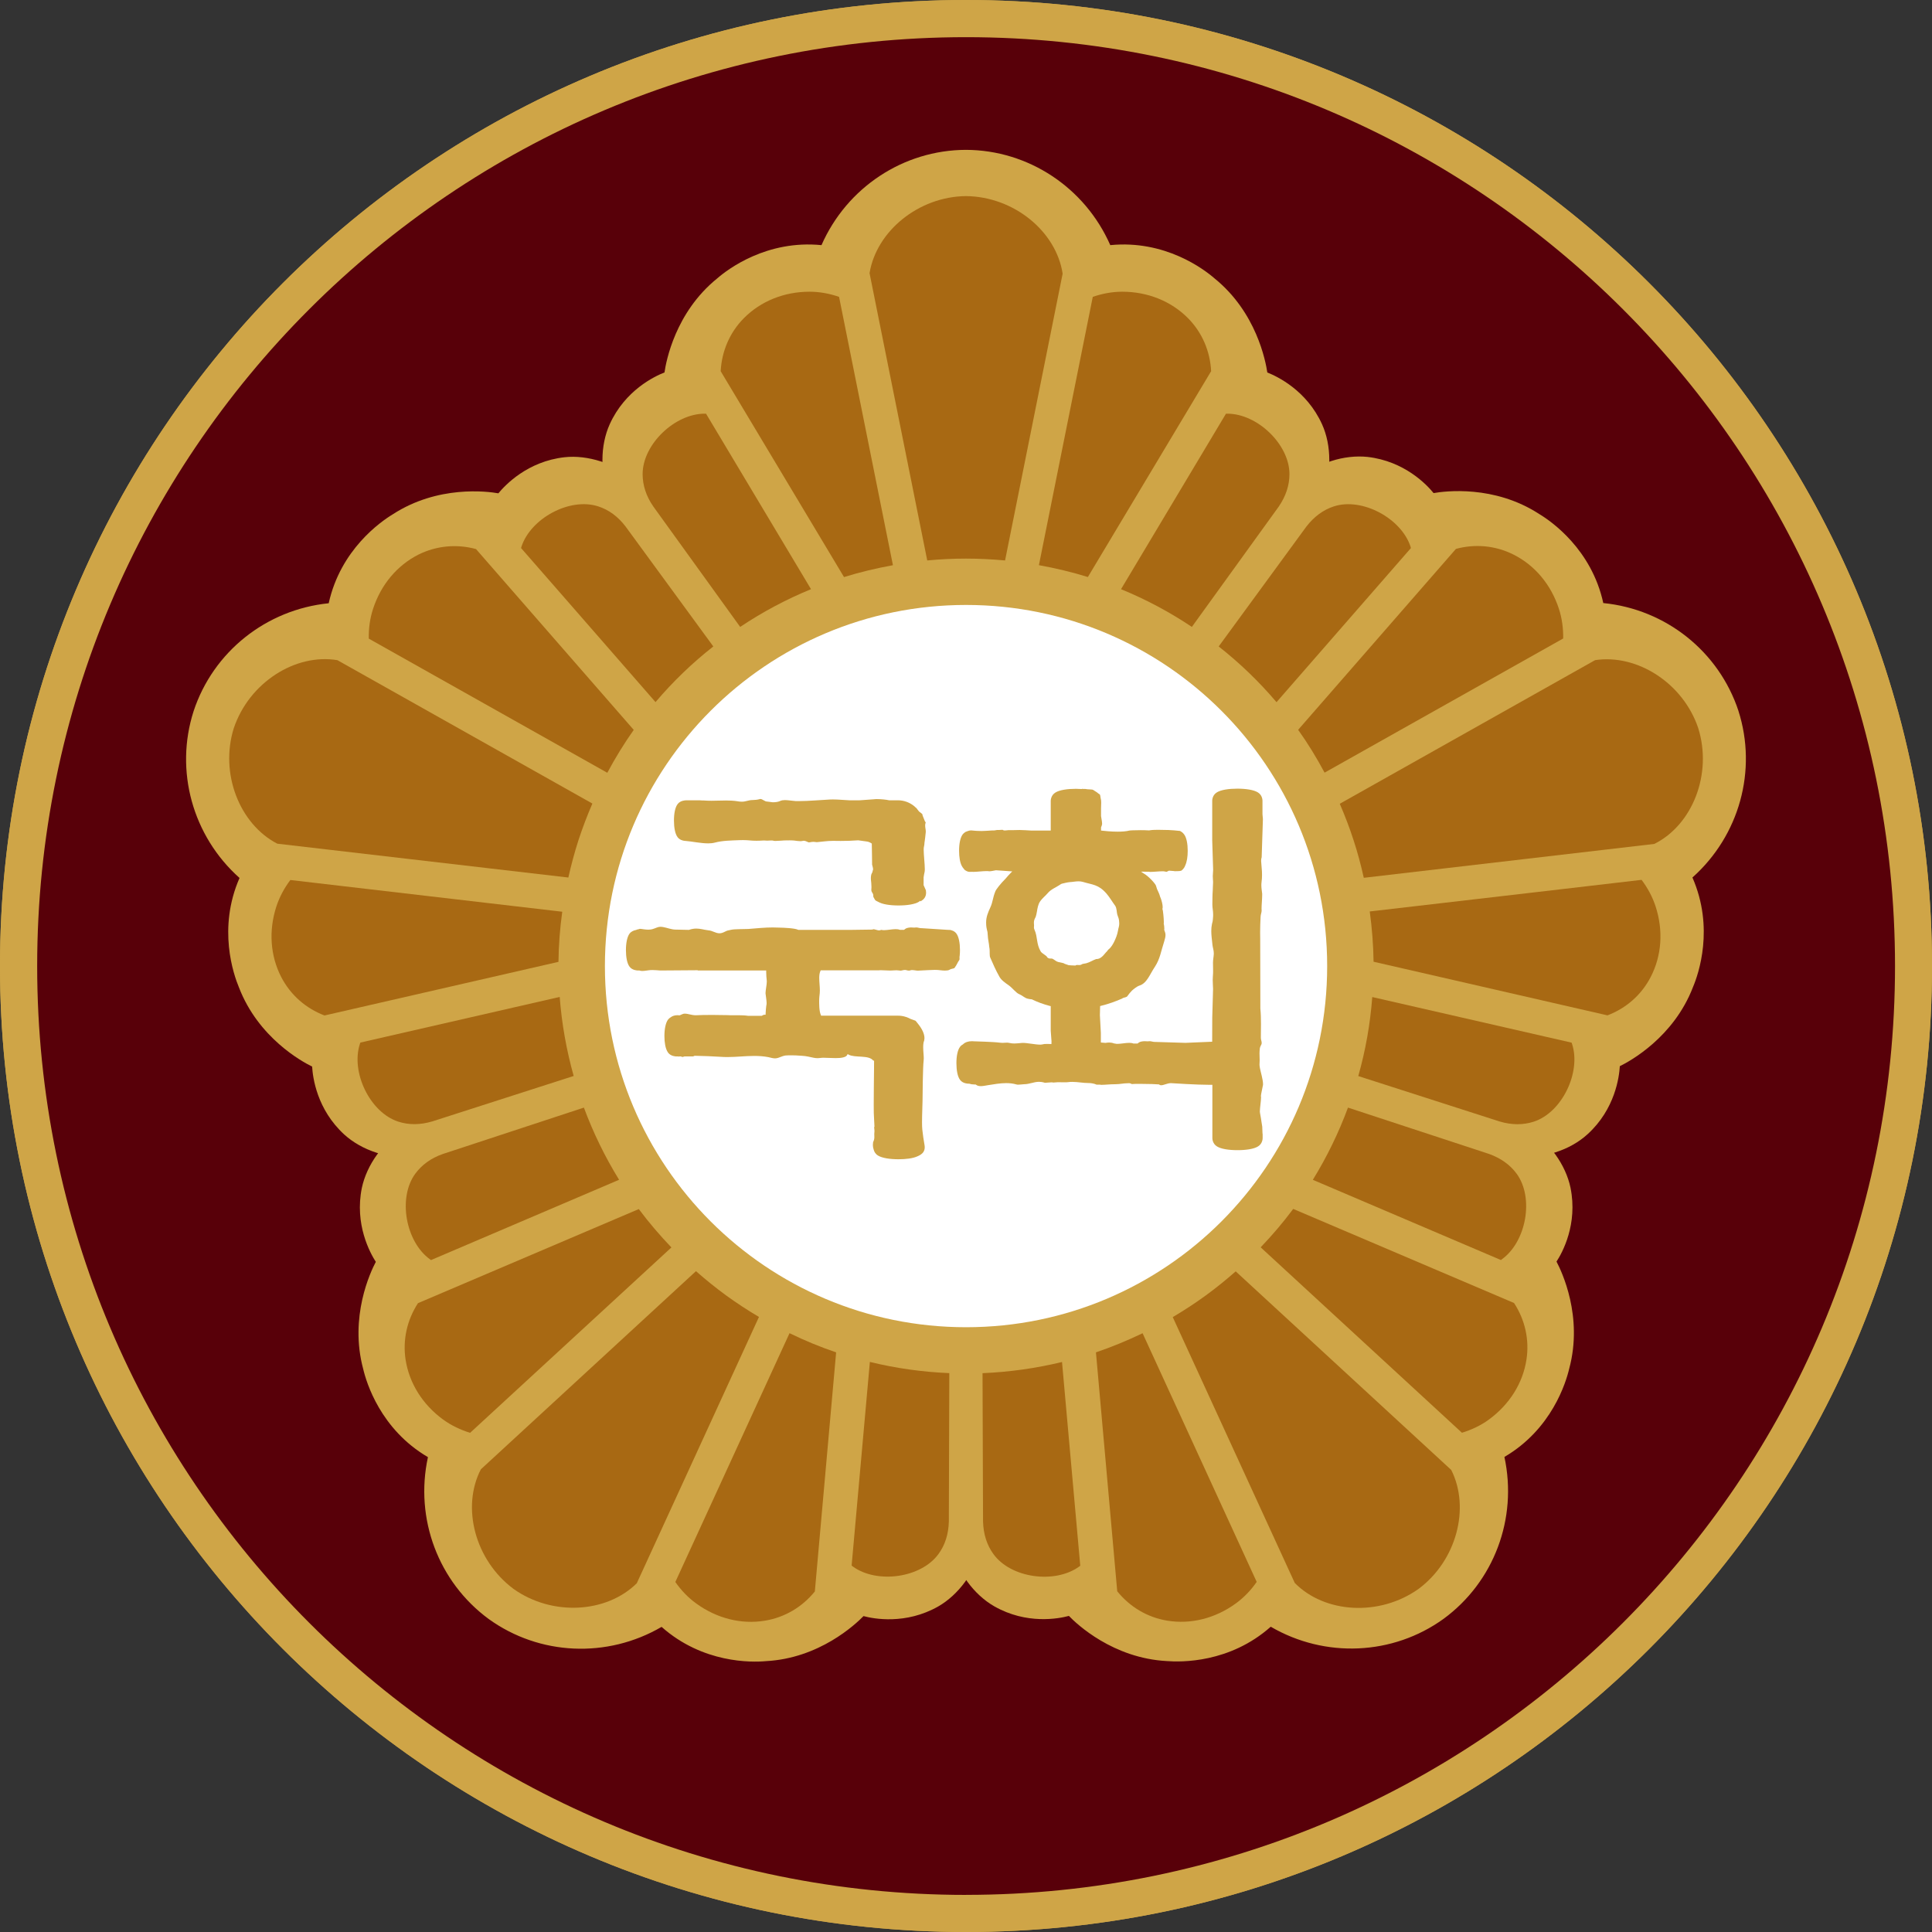 <svg width="100" height="100" viewBox="0 0 100 100" fill="none" xmlns="http://www.w3.org/2000/svg">
<rect x="0" y="0" width="100" height="100" fill="#333333" stroke="none"/>
<g clip-path="url(#clip0_176_134)">
<g clip-path="url(#clip1_176_134)">
<path d="M50.002 0C22.39 0 0 22.388 0 50.001C0 77.614 22.39 100 50.002 100C77.614 100 100 77.616 100 50.001C100 22.386 77.618 0 50.002 0Z" fill="#CFA547"/>
<path d="M50.002 98.08C23.452 98.08 1.924 76.555 1.924 50.003C1.924 23.45 23.452 1.924 50.002 1.924C76.552 1.924 98.086 23.448 98.086 50.001C98.086 76.553 76.556 98.078 50.002 98.078" fill="#580009"/>
<path d="M89.984 36.8C88.968 33.72 86.226 31.536 82.986 31.214C82.378 28.432 80.3 26.984 79.67 26.606C77.336 25.088 74.78 25.42 74.202 25.522C73.858 25.096 72.704 23.87 70.784 23.65C70.188 23.588 69.534 23.66 68.906 23.864C68.87 23.876 68.836 23.888 68.804 23.9V23.808C68.804 23.144 68.676 22.504 68.428 21.958C67.628 20.198 66.102 19.48 65.596 19.28C65.51 18.702 65.036 16.168 62.864 14.41C62.316 13.932 60.3 12.408 57.468 12.688C56.156 9.706 53.232 7.768 49.996 7.756C46.758 7.766 43.832 9.704 42.52 12.688C39.688 12.408 37.668 13.932 37.118 14.414C34.952 16.166 34.476 18.702 34.394 19.278C33.886 19.476 32.36 20.194 31.56 21.956C31.314 22.5 31.182 23.142 31.182 23.806C31.182 23.84 31.182 23.88 31.186 23.91C31.156 23.902 31.126 23.892 31.098 23.882C30.466 23.68 29.818 23.6 29.222 23.666C27.296 23.882 26.144 25.112 25.796 25.534C25.222 25.432 22.666 25.102 20.324 26.624C19.702 27.002 17.626 28.446 17.014 31.224C13.776 31.552 11.034 33.736 10.02 36.812C9.032 39.892 9.966 43.275 12.398 45.443C11.256 48.051 12.088 50.441 12.37 51.113C13.37 53.713 15.63 54.953 16.156 55.205C16.186 55.753 16.396 57.425 17.826 58.729C18.272 59.133 18.842 59.455 19.472 59.659C19.504 59.669 19.538 59.679 19.572 59.689C19.554 59.713 19.536 59.741 19.518 59.761C19.126 60.299 18.856 60.895 18.73 61.481C18.342 63.377 19.156 64.853 19.452 65.313C19.178 65.831 18.074 68.157 18.798 70.855C18.964 71.563 19.696 73.983 22.15 75.421C21.458 78.607 22.69 81.889 25.3 83.803C27.926 85.693 31.43 85.849 34.244 84.207C36.372 86.097 38.902 86.049 39.632 85.981C42.414 85.839 44.288 84.067 44.696 83.649C45.222 83.791 46.88 84.103 48.56 83.151C49.08 82.853 49.564 82.409 49.954 81.873C49.972 81.843 49.994 81.811 50.014 81.783C50.032 81.809 50.048 81.839 50.068 81.863C50.458 82.401 50.938 82.841 51.46 83.141C53.14 84.099 54.796 83.783 55.326 83.639C55.732 84.063 57.604 85.827 60.396 85.977C61.12 86.035 63.646 86.087 65.774 84.199C68.586 85.839 72.094 85.683 74.716 83.793C77.328 81.879 78.558 78.599 77.868 75.411C80.322 73.975 81.056 71.551 81.224 70.835C81.946 68.147 80.84 65.819 80.564 65.299C80.864 64.843 81.676 63.365 81.288 61.471C81.166 60.885 80.892 60.289 80.502 59.749C80.484 59.723 80.46 59.691 80.438 59.667C80.468 59.657 80.5 59.647 80.526 59.639C81.158 59.437 81.728 59.113 82.172 58.707C83.602 57.405 83.81 55.731 83.842 55.185C84.368 54.927 86.63 53.695 87.63 51.087C87.916 50.413 88.742 48.027 87.6 45.419C90.032 43.249 90.966 39.87 89.98 36.792" fill="#CFA547"/>
<path d="M50.002 68.697C39.68 68.697 31.31 60.329 31.31 50.005C31.31 39.681 39.68 31.312 50.002 31.312C60.324 31.312 68.694 39.679 68.694 50.005C68.694 60.331 60.328 68.697 50.002 68.697Z" fill="white"/>
<path d="M52.022 29.009C53.294 22.661 54.742 15.448 55.002 14.166C54.672 11.988 52.492 10.176 49.998 10.15C47.546 10.176 45.364 11.962 45.008 14.139C45.28 15.501 46.726 22.687 47.994 29.009C48.656 28.945 49.326 28.913 50.004 28.913C50.682 28.913 51.36 28.949 52.024 29.009" fill="#A86913"/>
<path d="M43.43 15.365C42.94 15.197 42.428 15.099 41.904 15.099C40.582 15.099 39.374 15.589 38.502 16.469C37.772 17.207 37.358 18.173 37.302 19.213C38.204 20.717 41.146 25.631 43.686 29.869C44.512 29.613 45.358 29.411 46.218 29.255C45.154 23.949 43.842 17.419 43.43 15.365Z" fill="#A86913"/>
<path d="M62.688 19.213C62.636 18.175 62.22 17.207 61.492 16.469C60.618 15.589 59.41 15.099 58.088 15.099C57.562 15.099 57.054 15.197 56.562 15.365C56.15 17.419 54.838 23.951 53.774 29.253C54.636 29.409 55.484 29.611 56.308 29.867C58.846 25.629 61.79 20.713 62.688 19.213Z" fill="#A86913"/>
<path d="M38.312 32.448C39.462 31.68 40.688 31.024 41.978 30.496C39.328 26.07 36.808 21.852 36.544 21.412C36.502 21.412 36.472 21.412 36.472 21.412C34.928 21.412 33.262 23 33.262 24.542C33.262 25.118 33.446 25.684 33.818 26.22L38.312 32.45V32.448Z" fill="#A86913"/>
<path d="M61.69 32.448C60.542 31.68 59.314 31.024 58.024 30.496C60.674 26.07 63.194 21.852 63.456 21.412C63.502 21.412 63.53 21.412 63.53 21.412C65.076 21.412 66.742 23 66.742 24.542C66.742 25.118 66.556 25.684 66.188 26.22L61.69 32.45V32.448Z" fill="#A86913"/>
<path d="M30.66 41.591C25.018 38.419 18.608 34.812 17.464 34.17C15.294 33.809 12.898 35.323 12.1 37.693C11.37 40.029 12.392 42.653 14.352 43.669C15.734 43.829 23.012 44.679 29.418 45.421C29.562 44.775 29.736 44.127 29.944 43.479C30.156 42.835 30.396 42.205 30.662 41.591" fill="#A86913"/>
<path d="M15.03 45.547C14.716 45.963 14.47 46.419 14.306 46.915C13.898 48.171 13.988 49.473 14.558 50.575C15.036 51.497 15.824 52.191 16.796 52.561C18.502 52.173 24.09 50.893 28.906 49.785C28.916 48.923 28.982 48.057 29.102 47.191C23.726 46.561 17.11 45.793 15.03 45.549" fill="#A86913"/>
<path d="M24.638 28.419C23.636 28.147 22.588 28.245 21.66 28.705C20.55 29.267 19.716 30.265 19.308 31.519C19.146 32.019 19.078 32.535 19.088 33.055C20.914 34.081 26.722 37.345 31.434 39.999C31.848 39.225 32.304 38.483 32.802 37.779C29.554 34.055 25.788 29.737 24.638 28.419Z" fill="#A86913"/>
<path d="M29.694 55.693C29.322 54.365 29.076 52.997 28.97 51.601C23.942 52.755 19.152 53.847 18.654 53.963C18.64 54.001 18.628 54.031 18.628 54.031C18.15 55.499 19.146 57.577 20.612 58.055C21.16 58.233 21.752 58.229 22.378 58.043L29.692 55.693H29.694Z" fill="#A86913"/>
<path d="M36.92 33.461C35.836 34.311 34.834 35.275 33.93 36.341C30.54 32.451 27.306 28.753 26.97 28.367C26.982 28.327 26.99 28.297 26.99 28.297C27.47 26.826 29.494 25.733 30.96 26.209C31.51 26.384 31.988 26.736 32.382 27.255L36.92 33.459V33.461Z" fill="#A86913"/>
<path d="M70.59 45.435C77.02 44.687 84.326 43.835 85.628 43.681C87.596 42.701 88.648 40.065 87.898 37.681C87.116 35.361 84.746 33.839 82.562 34.169C81.352 34.851 74.964 38.443 69.346 41.603C69.61 42.215 69.852 42.841 70.06 43.487C70.272 44.133 70.444 44.783 70.59 45.437" fill="#A86913"/>
<path d="M80.91 33.05C80.918 32.53 80.852 32.014 80.69 31.514C80.282 30.26 79.446 29.26 78.336 28.704C77.408 28.238 76.362 28.14 75.36 28.41C74.208 29.73 70.44 34.048 67.192 37.775C67.694 38.478 68.148 39.221 68.56 39.992C73.276 37.34 79.082 34.076 80.91 33.048" fill="#A86913"/>
<path d="M83.202 52.555C84.174 52.185 84.962 51.493 85.44 50.569C86.01 49.467 86.102 48.171 85.692 46.911C85.528 46.413 85.282 45.959 84.968 45.541C82.886 45.783 76.27 46.557 70.898 47.177C71.016 48.047 71.084 48.919 71.096 49.779C75.912 50.885 81.496 52.167 83.202 52.555Z" fill="#A86913"/>
<path d="M63.08 33.461C64.166 34.316 65.166 35.276 66.072 36.344C69.458 32.456 72.694 28.756 73.028 28.368C73.02 28.328 73.01 28.296 73.01 28.296C72.532 26.83 70.506 25.734 69.042 26.21C68.494 26.386 68.014 26.742 67.616 27.258L63.08 33.459V33.461Z" fill="#A86913"/>
<path d="M70.304 55.697C70.68 54.37 70.924 52.999 71.028 51.607C76.056 52.757 80.846 53.852 81.348 53.968C81.362 54.005 81.37 54.035 81.37 54.035C81.848 55.502 80.852 57.581 79.386 58.058C78.84 58.234 78.246 58.234 77.622 58.048L70.304 55.697Z" fill="#A86913"/>
<path d="M36.024 65.795C31.264 70.183 25.854 75.165 24.89 76.051C23.874 78.007 24.578 80.753 26.582 82.243C28.582 83.663 31.39 83.501 32.96 81.949C33.542 80.687 36.596 74.025 39.284 68.165C38.712 67.827 38.15 67.461 37.6 67.063C37.05 66.661 36.524 66.237 36.024 65.795Z" fill="#A86913"/>
<path d="M34.956 81.884C35.254 82.312 35.612 82.69 36.036 82.996C37.104 83.77 38.37 84.09 39.594 83.886C40.616 83.718 41.52 83.182 42.176 82.374C42.328 80.63 42.838 74.922 43.278 69.998C42.456 69.72 41.656 69.39 40.866 69.006C38.606 73.924 35.83 79.98 34.956 81.882" fill="#A86913"/>
<path d="M21.636 67.449C21.068 68.323 20.838 69.347 20.992 70.371C21.182 71.597 21.872 72.701 22.942 73.481C23.366 73.787 23.836 74.009 24.332 74.163C25.874 72.741 30.772 68.231 34.752 64.567C34.146 63.935 33.58 63.271 33.064 62.581C28.518 64.517 23.246 66.765 21.636 67.451" fill="#A86913"/>
<path d="M49.136 71.073C47.76 71.015 46.38 70.825 45.024 70.493C44.566 75.633 44.126 80.527 44.08 81.033C44.112 81.063 44.14 81.081 44.14 81.081C45.388 81.989 47.67 81.683 48.576 80.435C48.916 79.973 49.096 79.405 49.112 78.753L49.136 71.073Z" fill="#A86913"/>
<path d="M30.222 57.329C30.702 58.623 31.31 59.875 32.044 61.065C27.298 63.087 22.778 65.021 22.31 65.221C22.274 65.197 22.246 65.175 22.246 65.175C21 64.269 20.584 62.005 21.49 60.757C21.83 60.293 22.31 59.943 22.924 59.729L30.222 57.329Z" fill="#A86913"/>
<path d="M60.702 68.174C63.404 74.056 66.468 80.742 67.016 81.932C68.56 83.502 71.392 83.688 73.426 82.24C75.39 80.778 76.108 78.052 75.116 76.084C74.092 75.138 68.704 70.176 63.96 65.806C63.46 66.244 62.94 66.668 62.392 67.066C61.84 67.466 61.276 67.834 60.7 68.174" fill="#A86913"/>
<path d="M75.67 74.159C76.168 74.005 76.64 73.787 77.062 73.478C78.13 72.697 78.824 71.593 79.01 70.369C79.166 69.343 78.938 68.319 78.366 67.443C76.758 66.759 71.486 64.513 66.936 62.573C66.422 63.267 65.856 63.929 65.252 64.561C69.228 68.225 74.132 72.737 75.67 74.159Z" fill="#A86913"/>
<path d="M57.83 82.366C58.484 83.176 59.386 83.714 60.41 83.884C61.636 84.086 62.898 83.77 63.968 82.992C64.39 82.684 64.75 82.308 65.046 81.878C64.172 79.976 61.396 73.922 59.14 69.008C58.348 69.388 57.544 69.72 56.726 69.998C57.164 74.92 57.672 80.628 57.828 82.368" fill="#A86913"/>
<path d="M69.77 57.333C69.292 58.625 68.684 59.879 67.952 61.067C72.696 63.087 77.218 65.019 77.688 65.219C77.724 65.195 77.746 65.173 77.746 65.173C78.996 64.271 79.414 62.003 78.504 60.755C78.166 60.293 77.684 59.947 77.07 59.727L69.77 57.329V57.333Z" fill="#A86913"/>
<path d="M50.856 71.075C52.236 71.017 53.614 70.825 54.97 70.497C55.426 75.635 55.87 80.529 55.914 81.043C55.882 81.067 55.858 81.085 55.858 81.085C54.606 81.993 52.324 81.691 51.42 80.439C51.082 79.975 50.902 79.411 50.882 78.757L50.856 71.075Z" fill="#A86913"/>
<path d="M56.732 49.642C56.546 49.709 56.426 49.801 56.222 49.859C56.146 49.876 56.018 49.888 55.994 49.913C55.95 49.947 55.902 49.95 55.858 49.952C55.822 49.952 55.788 49.947 55.758 49.947C55.72 49.947 55.694 49.953 55.682 49.964L55.666 49.975H55.632C55.518 49.975 55.322 49.958 55.32 49.958H55.314L55.098 49.883L55.088 49.876C55.07 49.847 54.84 49.809 54.768 49.791C54.654 49.76 54.594 49.684 54.48 49.626C54.46 49.615 54.436 49.614 54.404 49.614H54.37C54.316 49.617 54.224 49.602 54.18 49.511L54.174 49.502C54.174 49.502 54.162 49.487 54.152 49.48C54.128 49.462 54.096 49.438 54.058 49.411C53.986 49.359 53.908 49.309 53.868 49.249C53.63 48.849 53.716 48.497 53.544 48.121C53.524 48.075 53.516 48.039 53.516 48.007C53.516 47.969 53.522 47.949 53.522 47.909C53.522 47.895 53.522 47.879 53.52 47.859C53.518 47.821 53.514 47.789 53.514 47.759C53.514 47.629 53.554 47.565 53.606 47.461C53.632 47.393 53.65 47.299 53.674 47.167C53.694 47.027 53.736 46.811 53.82 46.681C53.95 46.483 54.104 46.381 54.23 46.229C54.398 46.031 54.632 45.945 54.822 45.821C54.902 45.773 54.918 45.743 55.024 45.725C55.12 45.703 55.256 45.667 55.384 45.657C55.524 45.651 55.668 45.617 55.824 45.617C55.9 45.617 55.978 45.625 56.058 45.649C56.554 45.801 56.85 45.771 57.27 46.249C57.432 46.435 57.584 46.699 57.724 46.885C57.81 47.019 57.798 47.235 57.832 47.343C57.886 47.489 57.924 47.571 57.928 47.727C57.93 47.755 57.932 47.781 57.932 47.803C57.932 47.953 57.89 48.017 57.864 48.185C57.83 48.377 57.756 48.565 57.674 48.733C57.62 48.847 57.516 49.033 57.39 49.132C57.346 49.157 57.32 49.231 57.248 49.291C57.214 49.324 57.16 49.398 57.114 49.446C56.958 49.615 56.836 49.644 56.724 49.642M59.5 45.131C59.722 45.131 59.982 45.097 60.168 45.097C60.194 45.097 60.218 45.097 60.24 45.099C60.284 45.103 60.364 45.127 60.376 45.125H60.38C60.38 45.125 60.38 45.125 60.39 45.121C60.4 45.117 60.41 45.111 60.422 45.107C60.446 45.095 60.468 45.083 60.48 45.077C60.49 45.075 60.472 45.075 60.508 45.067C60.512 45.067 60.518 45.067 60.524 45.067C60.576 45.067 60.662 45.077 60.762 45.085H60.782L60.792 45.095C60.81 45.095 60.838 45.095 60.878 45.091C60.896 45.091 60.914 45.091 60.93 45.091C61.018 45.091 61.098 45.083 61.14 45.067C61.14 45.067 61.172 45.049 61.214 45.007C61.254 44.967 61.302 44.907 61.336 44.825V44.821L61.346 44.799C61.434 44.617 61.476 44.339 61.476 44.041C61.476 43.681 61.416 43.349 61.286 43.183C61.286 43.183 61.286 43.183 61.272 43.167C61.24 43.117 61.168 43.057 61.076 43.009C60.87 42.987 60.664 42.967 60.476 42.961C60.31 42.961 60.114 42.951 59.924 42.951C59.766 42.951 59.61 42.957 59.478 42.981H59.472H59.466C59.316 42.971 59.17 42.969 59.038 42.969C58.878 42.969 58.736 42.973 58.634 42.977C58.528 42.981 58.464 42.987 58.47 42.987C58.29 43.033 58.066 43.047 57.848 43.047C57.502 43.047 57.166 43.009 57.042 42.995L56.99 42.989V42.821L56.996 42.809C57.022 42.761 57.034 42.707 57.044 42.657C57.044 42.651 57.044 42.645 57.044 42.637C57.044 42.521 57.01 42.389 56.99 42.243V41.821C56.994 41.733 56.998 41.637 56.998 41.557C56.998 41.473 56.992 41.401 56.984 41.381C56.952 41.269 56.962 41.161 56.92 41.115C56.818 41.059 56.812 41.025 56.73 40.981C56.68 40.951 56.624 40.915 56.574 40.881C56.572 40.873 56.498 40.861 56.416 40.859C56.336 40.855 56.244 40.853 56.162 40.835C56.146 40.835 56.13 40.837 56.114 40.837C56.074 40.837 56.032 40.833 55.994 40.831L56 40.841L55.896 40.837C55.826 40.833 55.758 40.829 55.688 40.829C55.246 40.829 54.836 40.889 54.626 41.023C54.398 41.163 54.386 41.413 54.386 41.451H54.38L54.386 41.457V42.989H53.374C53.174 42.981 52.978 42.961 52.786 42.961C52.776 42.961 52.766 42.961 52.758 42.961L52.382 42.969H52.376C52.344 42.969 52.296 42.969 52.254 42.969C52.234 42.969 52.216 42.969 52.192 42.969H52.19C52.156 42.969 52.082 42.985 52.014 42.985C51.978 42.985 51.938 42.983 51.9 42.953C51.896 42.953 51.888 42.953 51.878 42.953C51.86 42.953 51.838 42.953 51.826 42.953C51.79 42.957 51.758 42.959 51.73 42.959C51.702 42.959 51.676 42.959 51.654 42.959C51.618 42.959 51.586 42.959 51.544 42.971C51.49 42.983 51.446 42.985 51.408 42.985C51.384 42.985 51.362 42.985 51.34 42.985C51.32 42.985 51.3 42.985 51.276 42.989C51.154 43.001 51.112 42.995 51.01 43.005C50.956 43.011 50.884 43.013 50.806 43.013C50.638 43.013 50.444 43.001 50.346 42.989C50.318 42.983 50.292 42.981 50.268 42.981C50.198 42.981 50.136 42.997 50.06 43.027C50.042 43.033 50.024 43.039 50.006 43.049C49.998 43.053 49.992 43.055 49.984 43.057C49.97 43.061 49.954 43.073 49.93 43.093C49.894 43.119 49.86 43.147 49.832 43.183C49.702 43.351 49.64 43.681 49.642 44.041C49.642 44.357 49.688 44.651 49.788 44.831C49.8 44.851 49.834 44.905 49.834 44.905C49.932 45.011 49.882 45.011 50.042 45.093C50.108 45.123 50.146 45.127 50.196 45.127C50.228 45.127 50.266 45.125 50.314 45.125C50.334 45.125 50.354 45.125 50.374 45.127H50.402C50.55 45.127 50.86 45.089 51.062 45.087C51.108 45.087 51.15 45.087 51.186 45.095C51.192 45.095 51.204 45.097 51.216 45.097C51.296 45.097 51.446 45.063 51.548 45.045H51.554L52.394 45.103L52.306 45.193C52.218 45.283 52.136 45.375 52.052 45.475C51.796 45.729 51.552 46.039 51.518 46.139C51.378 46.483 51.394 46.679 51.256 46.977C51.15 47.203 51.042 47.459 51.042 47.731H51.038L51.042 47.741V47.759C51.042 47.961 51.066 48.055 51.114 48.247V48.253V48.259C51.124 48.469 51.148 48.671 51.188 48.875C51.196 48.959 51.204 49.032 51.22 49.123C51.234 49.26 51.212 49.481 51.254 49.562C51.394 49.886 51.546 50.231 51.718 50.533C51.812 50.718 51.994 50.849 52.224 51.008C52.43 51.163 52.594 51.398 52.758 51.459C52.962 51.55 53.02 51.65 53.202 51.694C53.266 51.709 53.33 51.718 53.396 51.724H53.408L53.418 51.73C53.704 51.87 54.014 51.983 54.342 52.068L54.386 52.078V53.355L54.426 53.896L54.422 54.042L54.364 54.038C54.316 54.036 54.264 54.034 54.214 54.034C54.152 54.034 54.096 54.034 54.054 54.038C54 54.046 53.94 54.068 53.872 54.07C53.858 54.07 53.844 54.07 53.83 54.07C53.596 54.07 53.166 53.978 52.934 53.98C52.912 53.98 52.892 53.98 52.874 53.984C52.736 53.994 52.628 54.011 52.506 54.011C52.426 54.011 52.34 54.004 52.242 53.982C52.2 53.971 52.158 53.968 52.114 53.968C52.044 53.968 51.97 53.978 51.886 53.978C51.854 53.978 51.822 53.978 51.788 53.972C51.516 53.938 51.248 53.931 50.962 53.917L50.414 53.898C50.378 53.894 50.344 53.892 50.312 53.892C50.11 53.892 49.96 53.946 49.848 54.05L49.842 54.056L49.836 54.06C49.784 54.088 49.734 54.126 49.694 54.18C49.564 54.346 49.502 54.678 49.504 55.038C49.504 55.398 49.564 55.73 49.694 55.896C49.83 56.08 50.086 56.092 50.126 56.09C50.132 56.09 50.136 56.09 50.132 56.09H50.162C50.244 56.118 50.332 56.132 50.428 56.132C50.442 56.132 50.46 56.132 50.478 56.132H50.5L50.516 56.144C50.582 56.198 50.67 56.218 50.768 56.218C50.89 56.218 51.026 56.186 51.142 56.168C51.446 56.122 51.76 56.062 52.078 56.062C52.256 56.062 52.434 56.08 52.614 56.132C52.638 56.14 52.67 56.142 52.708 56.142C52.796 56.142 52.906 56.124 52.994 56.12C53.3 56.116 53.498 55.998 53.778 55.994C53.868 55.994 53.968 56.008 54.082 56.044C54.086 56.044 54.092 56.044 54.102 56.044C54.172 56.044 54.326 56.022 54.422 56.022C54.448 56.022 54.47 56.022 54.486 56.028C54.496 56.028 54.51 56.032 54.528 56.032C54.588 56.032 54.674 56.016 54.748 56.016C54.77 56.016 54.792 56.016 54.814 56.016C54.908 56.016 55 56.02 55.092 56.02C55.156 56.02 55.22 56.02 55.28 56.012C55.354 56.002 55.426 55.998 55.5 55.998C55.788 55.998 56.074 56.06 56.35 56.058C56.356 56.058 56.364 56.058 56.362 56.058C56.362 56.058 56.366 56.058 56.372 56.058C56.468 56.058 56.654 56.088 56.76 56.142C56.76 56.142 56.766 56.142 56.77 56.142C56.782 56.142 56.802 56.142 56.824 56.142C56.842 56.142 56.862 56.142 56.884 56.142C56.9 56.142 56.912 56.142 56.924 56.142C56.948 56.142 56.966 56.142 56.99 56.152C57.26 56.148 57.424 56.12 57.71 56.12C57.974 56.12 58.142 56.068 58.39 56.068C58.414 56.068 58.44 56.068 58.468 56.068H58.472C58.558 56.082 58.56 56.116 58.59 56.11C58.59 56.11 58.596 56.11 58.592 56.11C58.688 56.102 58.824 56.1 58.976 56.1C59.41 56.1 59.936 56.118 59.982 56.128C59.982 56.128 59.982 56.128 59.986 56.128C59.99 56.128 59.994 56.128 60.006 56.142C60.03 56.162 60.058 56.172 60.1 56.172C60.224 56.176 60.418 56.068 60.592 56.064C60.602 56.064 60.612 56.064 60.62 56.064C60.736 56.072 61.942 56.15 62.614 56.15H62.752V58.908C62.752 58.95 62.762 59.198 62.99 59.338C63.2 59.472 63.61 59.532 64.052 59.532C64.494 59.532 64.906 59.472 65.116 59.338C65.344 59.198 65.354 58.948 65.354 58.91V58.702L65.346 58.65L65.334 58.318C65.32 58.188 65.284 58.05 65.27 57.904C65.256 57.81 65.232 57.69 65.216 57.594C65.212 57.574 65.21 57.554 65.21 57.53C65.21 57.36 65.272 56.972 65.272 56.806C65.272 56.776 65.268 56.752 65.268 56.752C65.262 56.74 65.264 56.736 65.264 56.728C65.264 56.662 65.348 56.292 65.358 56.228C65.358 56.218 65.358 56.21 65.364 56.2C65.372 56.178 65.374 56.148 65.374 56.108C65.374 55.88 65.246 55.464 65.216 55.296C65.198 55.204 65.192 55.152 65.192 55.1C65.192 55.048 65.196 54.996 65.2 54.892V54.864C65.2 54.78 65.192 54.638 65.192 54.524C65.192 54.478 65.192 54.438 65.196 54.408C65.204 54.304 65.202 54.226 65.256 54.126C65.304 54.02 65.3 54.062 65.304 53.972V53.966C65.304 53.906 65.264 53.819 65.262 53.721C65.262 53.715 65.262 53.709 65.262 53.709C65.262 53.474 65.268 53.233 65.268 52.993C65.268 52.727 65.262 52.464 65.236 52.202L65.228 48.579C65.228 48.477 65.224 48.377 65.224 48.275C65.224 47.991 65.234 47.711 65.248 47.457C65.25 47.337 65.304 47.221 65.302 47.139V47.125C65.3 47.095 65.298 47.065 65.298 47.031C65.298 46.833 65.33 46.537 65.33 46.325C65.33 46.301 65.33 46.277 65.33 46.261C65.314 46.101 65.288 45.973 65.288 45.823C65.288 45.771 65.29 45.715 65.298 45.655C65.316 45.531 65.322 45.413 65.322 45.293C65.322 45.229 65.32 45.165 65.318 45.103L65.276 44.569V44.555C65.276 44.489 65.284 44.425 65.304 44.369L65.368 42.399L65.346 42.141V41.443C65.346 41.405 65.336 41.155 65.108 41.015C64.898 40.883 64.488 40.821 64.044 40.821C63.602 40.821 63.192 40.881 62.982 41.015C62.754 41.155 62.744 41.405 62.744 41.443V41.449V43.489L62.792 45.023C62.784 45.169 62.774 45.267 62.774 45.337C62.774 45.349 62.774 45.359 62.774 45.371C62.774 45.487 62.788 45.549 62.788 45.631C62.788 45.651 62.788 45.671 62.788 45.693C62.778 45.813 62.78 45.955 62.772 46.083C62.752 46.343 62.758 46.523 62.752 46.783C62.752 46.797 62.752 46.813 62.752 46.827C62.752 47.013 62.792 47.129 62.792 47.333C62.792 47.363 62.792 47.395 62.79 47.429C62.774 47.723 62.754 47.725 62.732 47.823C62.706 47.947 62.696 48.067 62.696 48.189C62.696 48.405 62.728 48.635 62.758 48.917C62.774 49.057 62.826 49.185 62.826 49.347V49.373C62.818 49.535 62.784 49.678 62.784 49.828C62.784 49.968 62.79 50.109 62.79 50.249C62.79 50.343 62.788 50.438 62.778 50.533C62.772 50.593 62.77 50.654 62.77 50.714C62.77 50.867 62.784 51.022 62.788 51.19L62.746 52.673L62.742 53.919L61.358 53.978L59.802 53.93C59.802 53.93 59.784 53.93 59.776 53.93C59.67 53.93 59.578 53.89 59.516 53.892C59.508 53.892 59.502 53.892 59.5 53.892C59.466 53.898 59.434 53.9 59.404 53.9C59.34 53.9 59.284 53.89 59.232 53.892C59.224 53.892 59.22 53.892 59.214 53.892C59.064 53.904 58.978 53.926 58.898 53.998L58.882 54.014H58.67L58.66 54.01C58.596 53.986 58.522 53.978 58.444 53.978C58.256 53.978 58.038 54.028 57.84 54.03C57.826 54.03 57.81 54.03 57.796 54.03C57.76 54.03 57.73 54.018 57.72 54.014H57.702C57.692 54.014 57.686 54.014 57.684 54.014H57.672L57.662 54.008C57.604 53.982 57.51 53.962 57.4 53.962C57.336 53.962 57.276 53.97 57.226 53.98H57.218L56.98 53.96V53.464L56.93 52.545L56.942 52.072L56.986 52.062C57.38 51.965 57.754 51.831 58.096 51.679L58.104 51.666L58.124 51.657C58.124 51.657 58.132 51.654 58.15 51.648C58.216 51.633 58.332 51.599 58.344 51.572C58.398 51.489 58.53 51.328 58.59 51.273C58.664 51.206 58.85 51.053 58.972 51.016C59.366 50.895 59.51 50.435 59.778 50.039C60.05 49.62 60.088 49.245 60.254 48.745C60.304 48.585 60.326 48.483 60.326 48.397C60.326 48.317 60.306 48.247 60.266 48.145L60.26 48.133V48.119C60.264 48.099 60.266 48.085 60.266 48.071C60.266 48.015 60.25 47.847 60.242 47.839L60.236 47.825V47.811C60.238 47.789 60.24 47.761 60.24 47.731C60.24 47.515 60.196 47.145 60.178 47.073L60.162 47.059L60.172 47.023C60.178 47.005 60.18 46.977 60.18 46.947C60.18 46.815 60.126 46.623 60.09 46.519C60.018 46.357 60.042 46.363 59.986 46.233C59.89 46.037 59.868 45.973 59.832 45.841C59.804 45.745 59.458 45.351 59.19 45.205L59.06 45.117L59.496 45.121L59.5 45.131Z" fill="#CFA547"/>
<path d="M47.638 46.657C47.842 46.549 47.932 46.407 47.934 46.205C47.934 46.167 47.93 46.125 47.924 46.081L47.806 45.815V45.409C47.82 45.313 47.836 45.217 47.856 45.137C47.864 45.111 47.868 45.055 47.868 44.985C47.868 44.721 47.81 44.255 47.81 43.985C47.81 43.909 47.814 43.849 47.828 43.803C47.852 43.723 47.842 43.633 47.864 43.529C47.88 43.447 47.896 43.247 47.916 43.083C47.916 43.065 47.918 43.047 47.918 43.031C47.918 42.931 47.886 42.843 47.886 42.723C47.886 42.719 47.886 42.715 47.886 42.713C47.886 42.667 47.898 42.623 47.91 42.587C47.912 42.577 47.914 42.569 47.914 42.565C47.908 42.557 47.894 42.543 47.88 42.521L47.876 42.515L47.746 42.191L47.75 42.175C47.75 42.175 47.75 42.171 47.75 42.169C47.762 42.153 47.67 42.071 47.576 42.007L47.568 42.001L47.562 41.993C47.532 41.951 47.498 41.909 47.464 41.869L47.456 41.859L47.452 41.849V41.841L47.446 41.837C47.438 41.831 47.424 41.819 47.4 41.801C47.372 41.775 47.346 41.749 47.314 41.721L47.318 41.725C47.088 41.537 46.794 41.423 46.474 41.423H46.022C45.876 41.389 45.6 41.361 45.394 41.361C45.34 41.361 45.29 41.361 45.248 41.369L44.53 41.421C44.5 41.423 44.472 41.423 44.442 41.425H43.99C43.69 41.411 43.384 41.379 43.104 41.379C43.052 41.379 43.002 41.379 42.952 41.383C42.496 41.405 41.842 41.465 41.34 41.465C41.282 41.465 41.228 41.465 41.174 41.463C41.018 41.453 40.796 41.413 40.624 41.413C40.574 41.413 40.532 41.417 40.494 41.423C40.416 41.433 40.332 41.493 40.21 41.509C40.13 41.523 40.062 41.525 39.994 41.525L39.634 41.479L39.624 41.471C39.624 41.471 39.614 41.469 39.606 41.463C39.496 41.415 39.424 41.351 39.362 41.355C39.348 41.355 39.336 41.355 39.32 41.363C39.046 41.435 38.954 41.383 38.732 41.439C38.58 41.481 38.476 41.497 38.386 41.495C38.23 41.495 38.132 41.453 37.864 41.441C37.772 41.435 37.678 41.433 37.586 41.433C37.334 41.433 37.08 41.447 36.826 41.447C36.696 41.447 36.564 41.443 36.436 41.433L36.266 41.429L36.258 41.425C36.258 41.425 36.254 41.425 36.25 41.425H35.504C35.464 41.425 35.21 41.435 35.074 41.619C34.944 41.785 34.882 42.117 34.884 42.477C34.884 42.837 34.944 43.169 35.074 43.335C35.176 43.469 35.336 43.511 35.434 43.523H35.448C35.46 43.523 35.466 43.523 35.474 43.525C35.808 43.551 36.278 43.653 36.656 43.653C36.782 43.653 36.896 43.641 36.992 43.615C37.41 43.505 37.816 43.507 38.26 43.487C38.334 43.485 38.398 43.483 38.456 43.483C38.756 43.483 38.862 43.519 39.158 43.517C39.212 43.517 39.272 43.517 39.342 43.513C39.468 43.507 39.504 43.503 39.542 43.503C39.574 43.503 39.6 43.505 39.686 43.511C39.696 43.511 39.712 43.511 39.728 43.511C39.78 43.511 39.852 43.503 39.92 43.503C39.956 43.503 39.99 43.503 40.024 43.513L40.048 43.519V43.523H40.054C40.07 43.523 40.096 43.527 40.128 43.527C40.286 43.527 40.556 43.501 40.594 43.501C40.698 43.501 40.782 43.497 40.874 43.497C40.946 43.497 41.02 43.497 41.112 43.507C41.214 43.519 41.322 43.539 41.422 43.539C41.466 43.539 41.51 43.535 41.55 43.525C41.568 43.519 41.586 43.517 41.602 43.517C41.73 43.523 41.824 43.607 41.874 43.601C41.874 43.601 41.882 43.601 41.886 43.601C41.99 43.581 42.056 43.573 42.106 43.573C42.188 43.573 42.212 43.589 42.26 43.589C42.27 43.589 42.282 43.589 42.294 43.589C42.542 43.569 42.812 43.523 43.108 43.523C43.124 43.523 43.142 43.523 43.16 43.523C43.274 43.525 43.39 43.527 43.51 43.527C43.794 43.527 44.094 43.519 44.418 43.495H44.424L44.858 43.555C44.95 43.565 45.032 43.603 45.098 43.647L45.124 43.663V43.693C45.138 44.055 45.134 44.625 45.14 44.753C45.14 44.783 45.188 44.897 45.19 44.987C45.19 45.007 45.188 45.029 45.178 45.049C45.158 45.083 45.178 45.113 45.122 45.209C45.092 45.253 45.076 45.365 45.076 45.457C45.076 45.483 45.076 45.507 45.078 45.527C45.092 45.651 45.106 45.763 45.106 45.893C45.106 45.909 45.106 45.925 45.106 45.945C45.102 45.987 45.1 46.021 45.1 46.047C45.1 46.121 45.11 46.147 45.166 46.231C45.228 46.339 45.184 46.405 45.212 46.435C45.24 46.481 45.274 46.555 45.294 46.581C45.314 46.609 45.376 46.645 45.446 46.675C45.658 46.805 46.064 46.867 46.504 46.867C46.944 46.867 47.354 46.807 47.564 46.675C47.564 46.675 47.568 46.671 47.572 46.667L47.632 46.625L47.638 46.637V46.657Z" fill="#CFA547"/>
<path d="M49.148 48.135H49.144C49.116 48.131 49.094 48.129 49.08 48.129H49.052L47.718 48.043C47.718 48.043 47.702 48.043 47.694 48.043C47.588 48.043 47.496 48.003 47.434 48.005C47.426 48.005 47.42 48.005 47.416 48.005C47.382 48.011 47.35 48.013 47.32 48.013C47.256 48.013 47.2 48.003 47.148 48.005C47.14 48.005 47.136 48.005 47.13 48.005C46.98 48.017 46.894 48.039 46.814 48.111L46.798 48.127H46.776H46.586H46.576C46.512 48.101 46.438 48.093 46.36 48.093C46.17 48.093 45.954 48.143 45.756 48.145C45.742 48.145 45.726 48.145 45.712 48.145C45.674 48.145 45.644 48.131 45.634 48.129H45.628C45.628 48.129 45.592 48.137 45.57 48.143C45.54 48.151 45.54 48.153 45.512 48.157H45.5C45.402 48.153 45.278 48.095 45.208 48.097C45.19 48.097 45.178 48.101 45.176 48.105L45.162 48.115L44.018 48.131H41.322L41.31 48.125C41.132 48.039 40.548 48.017 40.322 48.013C40.21 48.007 40.102 48.005 39.998 48.005C39.584 48.005 39.214 48.045 38.734 48.083C38.536 48.095 38.026 48.083 37.846 48.125C37.634 48.171 37.664 48.153 37.486 48.241C37.394 48.287 37.312 48.307 37.236 48.307C37.02 48.301 36.89 48.171 36.66 48.153C36.428 48.123 36.25 48.063 36.042 48.063C35.932 48.063 35.812 48.079 35.668 48.127L35.658 48.131L35.026 48.117C35.012 48.117 35 48.117 34.986 48.117C34.746 48.117 34.522 48.017 34.326 47.985C34.27 47.975 34.224 47.971 34.186 47.971C34.046 47.971 33.982 48.027 33.792 48.085C33.712 48.111 33.63 48.119 33.552 48.119C33.376 48.119 33.212 48.077 33.13 48.077C33.102 48.077 33.09 48.081 33.09 48.083L33.078 48.093H33.062C32.99 48.105 32.952 48.121 32.924 48.135L32.916 48.139H32.906C32.808 48.159 32.678 48.207 32.588 48.321C32.46 48.489 32.398 48.819 32.398 49.181C32.398 49.541 32.458 49.873 32.588 50.039C32.726 50.223 32.98 50.233 33.02 50.233H33.1L33.112 50.237C33.14 50.249 33.186 50.257 33.24 50.257C33.35 50.257 33.488 50.231 33.58 50.221C33.648 50.211 33.71 50.209 33.77 50.209C33.904 50.209 34.028 50.223 34.18 50.233L36.106 50.219L36.12 50.233H39.658V50.293C39.658 50.293 39.658 50.305 39.658 50.311C39.658 50.455 39.674 50.645 39.686 50.743C39.69 50.761 39.69 50.781 39.69 50.801C39.69 50.965 39.624 51.257 39.624 51.397C39.624 51.411 39.624 51.423 39.626 51.433C39.638 51.551 39.68 51.795 39.68 51.921C39.68 51.955 39.68 51.971 39.676 51.985C39.674 51.991 39.67 52.005 39.66 52.079C39.65 52.149 39.632 52.345 39.628 52.469V52.523H39.572C39.568 52.523 39.566 52.523 39.562 52.523C39.526 52.523 39.488 52.543 39.442 52.571L39.428 52.579H38.724C38.562 52.555 38.4 52.549 38.234 52.549C38.126 52.549 38.018 52.549 37.91 52.549C37.82 52.549 37.728 52.549 37.638 52.543C37.46 52.537 37.17 52.533 36.878 52.533C36.55 52.533 36.216 52.537 36.026 52.549H36.004C35.796 52.549 35.616 52.465 35.446 52.467C35.438 52.467 35.432 52.467 35.422 52.467C35.354 52.467 35.286 52.513 35.19 52.549L35.176 52.553H35.164C35.132 52.549 35.1 52.547 35.07 52.547C34.924 52.547 34.808 52.583 34.708 52.659C34.662 52.687 34.618 52.723 34.582 52.769C34.452 52.937 34.39 53.267 34.39 53.627C34.39 53.961 34.442 54.269 34.556 54.447C34.566 54.463 34.574 54.477 34.582 54.487C34.718 54.671 34.974 54.683 35.012 54.681H35.098L35.104 54.685C35.112 54.685 35.118 54.687 35.128 54.687C35.142 54.687 35.162 54.685 35.198 54.679H35.228C35.278 54.685 35.312 54.709 35.318 54.711C35.322 54.711 35.33 54.711 35.344 54.705C35.372 54.695 35.4 54.687 35.428 54.681H35.434H35.876C35.9 54.671 35.922 54.661 35.942 54.651L35.954 54.647H35.968C36.358 54.655 36.986 54.677 37.278 54.699C37.404 54.709 37.528 54.713 37.654 54.713C38.114 54.713 38.574 54.655 39.044 54.655C39.282 54.655 39.522 54.671 39.768 54.717C39.88 54.741 40.012 54.783 40.118 54.781C40.138 54.781 40.16 54.781 40.182 54.775C40.33 54.757 40.468 54.661 40.654 54.633C40.742 54.625 40.846 54.623 40.948 54.623C41.026 54.623 41.104 54.623 41.176 54.627C41.388 54.645 41.624 54.643 41.84 54.691C42.024 54.729 42.174 54.773 42.324 54.771C42.364 54.771 42.406 54.767 42.448 54.761C42.5 54.753 42.56 54.749 42.628 54.749C42.806 54.749 43.034 54.767 43.248 54.767C43.54 54.771 43.796 54.723 43.846 54.611L43.874 54.559L43.924 54.587C44.08 54.675 44.35 54.679 44.606 54.695C44.842 54.713 45.078 54.737 45.204 54.901L45.242 54.893V54.967C45.242 55.057 45.242 55.159 45.24 55.269V55.311C45.234 55.877 45.224 56.623 45.224 57.173C45.224 57.507 45.228 57.773 45.24 57.871L45.262 58.313L45.252 58.327C45.252 58.327 45.246 58.341 45.246 58.359C45.246 58.403 45.262 58.467 45.262 58.525C45.262 58.535 45.262 58.545 45.262 58.557C45.256 58.607 45.252 58.651 45.252 58.689C45.252 58.749 45.256 58.799 45.256 58.853C45.256 58.931 45.244 59.015 45.192 59.117C45.184 59.167 45.18 59.215 45.18 59.261C45.18 59.349 45.194 59.429 45.222 59.505C45.246 59.601 45.302 59.721 45.442 59.809C45.652 59.941 46.062 60.003 46.504 60.003C46.886 60.003 47.242 59.959 47.468 59.859L47.518 59.837C47.758 59.731 47.862 59.589 47.864 59.383C47.864 59.335 47.858 59.283 47.846 59.225C47.796 58.931 47.774 58.781 47.738 58.461C47.728 58.369 47.724 58.235 47.724 58.083C47.724 57.687 47.75 57.169 47.75 56.995C47.75 56.723 47.768 55.187 47.806 54.917C47.812 54.877 47.814 54.831 47.814 54.783C47.814 54.615 47.784 54.409 47.784 54.203C47.784 54.127 47.788 54.049 47.8 53.983V53.971L47.804 53.959C47.834 53.887 47.85 53.811 47.85 53.733C47.85 53.511 47.728 53.255 47.522 52.999C47.422 52.869 47.396 52.837 47.374 52.827C47.35 52.813 47.286 52.803 47.12 52.735C47.064 52.703 47.004 52.677 46.934 52.651C46.93 52.649 46.926 52.647 46.922 52.645L46.906 52.639C46.906 52.639 46.902 52.639 46.898 52.637H46.89C46.76 52.593 46.624 52.571 46.48 52.571H42.5L42.486 52.535C42.39 52.313 42.404 51.919 42.4 51.841C42.4 51.623 42.414 51.585 42.43 51.405C42.434 51.361 42.436 51.315 42.436 51.267C42.436 51.059 42.404 50.829 42.404 50.621C42.404 50.491 42.416 50.367 42.464 50.259L42.48 50.225H45.502C45.512 50.223 45.522 50.221 45.528 50.219H45.534H45.542C45.562 50.219 45.584 50.219 45.606 50.219H45.614C45.614 50.219 46.024 50.235 46.058 50.235C46.072 50.235 46.084 50.235 46.098 50.235C46.198 50.235 46.294 50.221 46.4 50.221C46.448 50.221 46.496 50.225 46.552 50.233C46.574 50.239 46.592 50.241 46.61 50.241C46.676 50.241 46.738 50.207 46.838 50.205C46.866 50.205 46.896 50.209 46.926 50.219C46.972 50.231 47.012 50.239 47.048 50.239C47.074 50.239 47.096 50.235 47.124 50.223C47.152 50.213 47.182 50.211 47.212 50.211C47.316 50.211 47.438 50.243 47.504 50.241H47.512C47.698 50.231 47.872 50.219 48.06 50.213C48.182 50.207 48.286 50.201 48.39 50.201C48.486 50.201 48.58 50.207 48.686 50.221C48.752 50.231 48.836 50.237 48.916 50.237C49.008 50.237 49.096 50.225 49.138 50.199C49.258 50.125 49.39 50.141 49.412 50.091C49.548 49.903 49.542 49.847 49.654 49.689C49.662 49.677 49.666 49.659 49.666 49.629C49.666 49.607 49.664 49.579 49.664 49.547C49.664 49.543 49.664 49.539 49.664 49.533C49.668 49.509 49.672 49.485 49.674 49.461C49.684 49.369 49.688 49.273 49.688 49.175C49.688 48.815 49.628 48.483 49.498 48.315C49.398 48.183 49.24 48.141 49.142 48.127" fill="#CFA547"/>
<path d="M50.002 0C22.39 0 0 22.388 0 50.001C0 77.614 22.39 100 50.002 100C77.614 100 100 77.616 100 50.001C100 22.386 77.618 0 50.002 0Z" fill="#CFA547"/>
<path d="M50.002 98.08C23.452 98.08 1.924 76.555 1.924 50.003C1.924 23.45 23.452 1.924 50.002 1.924C76.552 1.924 98.086 23.448 98.086 50.001C98.086 76.553 76.556 98.078 50.002 98.078" fill="#580009"/>
<path d="M89.984 36.8C88.968 33.72 86.226 31.536 82.986 31.214C82.378 28.432 80.3 26.984 79.67 26.606C77.336 25.088 74.78 25.42 74.202 25.522C73.858 25.096 72.704 23.87 70.784 23.65C70.188 23.588 69.534 23.66 68.906 23.864C68.87 23.876 68.836 23.888 68.804 23.9V23.808C68.804 23.144 68.676 22.504 68.428 21.958C67.628 20.198 66.102 19.48 65.596 19.28C65.51 18.702 65.036 16.168 62.864 14.41C62.316 13.932 60.3 12.408 57.468 12.688C56.156 9.706 53.232 7.768 49.996 7.756C46.758 7.766 43.832 9.704 42.52 12.688C39.688 12.408 37.668 13.932 37.118 14.414C34.952 16.166 34.476 18.702 34.394 19.278C33.886 19.476 32.36 20.194 31.56 21.956C31.314 22.5 31.182 23.142 31.182 23.806C31.182 23.84 31.182 23.88 31.186 23.91C31.156 23.902 31.126 23.892 31.098 23.882C30.466 23.68 29.818 23.6 29.222 23.666C27.296 23.882 26.144 25.112 25.796 25.534C25.222 25.432 22.666 25.102 20.324 26.624C19.702 27.002 17.626 28.446 17.014 31.224C13.776 31.552 11.034 33.736 10.02 36.812C9.032 39.892 9.966 43.275 12.398 45.443C11.256 48.051 12.088 50.441 12.37 51.113C13.37 53.713 15.63 54.953 16.156 55.205C16.186 55.753 16.396 57.425 17.826 58.729C18.272 59.133 18.842 59.455 19.472 59.659C19.504 59.669 19.538 59.679 19.572 59.689C19.554 59.713 19.536 59.741 19.518 59.761C19.126 60.299 18.856 60.895 18.73 61.481C18.342 63.377 19.156 64.853 19.452 65.313C19.178 65.831 18.074 68.157 18.798 70.855C18.964 71.563 19.696 73.983 22.15 75.421C21.458 78.607 22.69 81.889 25.3 83.803C27.926 85.693 31.43 85.849 34.244 84.207C36.372 86.097 38.902 86.049 39.632 85.981C42.414 85.839 44.288 84.067 44.696 83.649C45.222 83.791 46.88 84.103 48.56 83.151C49.08 82.853 49.564 82.409 49.954 81.873C49.972 81.843 49.994 81.811 50.014 81.783C50.032 81.809 50.048 81.839 50.068 81.863C50.458 82.401 50.938 82.841 51.46 83.141C53.14 84.099 54.796 83.783 55.326 83.639C55.732 84.063 57.604 85.827 60.396 85.977C61.12 86.035 63.646 86.087 65.774 84.199C68.586 85.839 72.094 85.683 74.716 83.793C77.328 81.879 78.558 78.599 77.868 75.411C80.322 73.975 81.056 71.551 81.224 70.835C81.946 68.147 80.84 65.819 80.564 65.299C80.864 64.843 81.676 63.365 81.288 61.471C81.166 60.885 80.892 60.289 80.502 59.749C80.484 59.723 80.46 59.691 80.438 59.667C80.468 59.657 80.5 59.647 80.526 59.639C81.158 59.437 81.728 59.113 82.172 58.707C83.602 57.405 83.81 55.731 83.842 55.185C84.368 54.927 86.63 53.695 87.63 51.087C87.916 50.413 88.742 48.027 87.6 45.419C90.032 43.249 90.966 39.87 89.98 36.792" fill="#CFA547"/>
<path d="M50.002 68.697C39.68 68.697 31.31 60.329 31.31 50.005C31.31 39.681 39.68 31.312 50.002 31.312C60.324 31.312 68.694 39.679 68.694 50.005C68.694 60.331 60.328 68.697 50.002 68.697Z" fill="white"/>
<path d="M52.022 29.009C53.294 22.661 54.742 15.448 55.002 14.166C54.672 11.988 52.492 10.176 49.998 10.15C47.546 10.176 45.364 11.962 45.008 14.139C45.28 15.501 46.726 22.687 47.994 29.009C48.656 28.945 49.326 28.913 50.004 28.913C50.682 28.913 51.36 28.949 52.024 29.009" fill="#A86913"/>
<path d="M43.43 15.365C42.94 15.197 42.428 15.099 41.904 15.099C40.582 15.099 39.374 15.589 38.502 16.469C37.772 17.207 37.358 18.173 37.302 19.213C38.204 20.717 41.146 25.631 43.686 29.869C44.512 29.613 45.358 29.411 46.218 29.255C45.154 23.949 43.842 17.419 43.43 15.365Z" fill="#A86913"/>
<path d="M62.688 19.213C62.636 18.175 62.22 17.207 61.492 16.469C60.618 15.589 59.41 15.099 58.088 15.099C57.562 15.099 57.054 15.197 56.562 15.365C56.15 17.419 54.838 23.951 53.774 29.253C54.636 29.409 55.484 29.611 56.308 29.867C58.846 25.629 61.79 20.713 62.688 19.213Z" fill="#A86913"/>
<path d="M38.312 32.448C39.462 31.68 40.688 31.024 41.978 30.496C39.328 26.07 36.808 21.852 36.544 21.412C36.502 21.412 36.472 21.412 36.472 21.412C34.928 21.412 33.262 23 33.262 24.542C33.262 25.118 33.446 25.684 33.818 26.22L38.312 32.45V32.448Z" fill="#A86913"/>
<path d="M61.69 32.448C60.542 31.68 59.314 31.024 58.024 30.496C60.674 26.07 63.194 21.852 63.456 21.412C63.502 21.412 63.53 21.412 63.53 21.412C65.076 21.412 66.742 23 66.742 24.542C66.742 25.118 66.556 25.684 66.188 26.22L61.69 32.45V32.448Z" fill="#A86913"/>
<path d="M30.66 41.591C25.018 38.419 18.608 34.812 17.464 34.17C15.294 33.809 12.898 35.323 12.1 37.693C11.37 40.029 12.392 42.653 14.352 43.669C15.734 43.829 23.012 44.679 29.418 45.421C29.562 44.775 29.736 44.127 29.944 43.479C30.156 42.835 30.396 42.205 30.662 41.591" fill="#A86913"/>
<path d="M15.03 45.547C14.716 45.963 14.47 46.419 14.306 46.915C13.898 48.171 13.988 49.473 14.558 50.575C15.036 51.497 15.824 52.191 16.796 52.561C18.502 52.173 24.09 50.893 28.906 49.785C28.916 48.923 28.982 48.057 29.102 47.191C23.726 46.561 17.11 45.793 15.03 45.549" fill="#A86913"/>
<path d="M24.638 28.419C23.636 28.147 22.588 28.245 21.66 28.705C20.55 29.267 19.716 30.265 19.308 31.519C19.146 32.019 19.078 32.535 19.088 33.055C20.914 34.081 26.722 37.345 31.434 39.999C31.848 39.225 32.304 38.483 32.802 37.779C29.554 34.055 25.788 29.737 24.638 28.419Z" fill="#A86913"/>
<path d="M29.694 55.693C29.322 54.365 29.076 52.997 28.97 51.601C23.942 52.755 19.152 53.847 18.654 53.963C18.64 54.001 18.628 54.031 18.628 54.031C18.15 55.499 19.146 57.577 20.612 58.055C21.16 58.233 21.752 58.229 22.378 58.043L29.692 55.693H29.694Z" fill="#A86913"/>
<path d="M36.92 33.461C35.836 34.311 34.834 35.275 33.93 36.341C30.54 32.451 27.306 28.753 26.97 28.367C26.982 28.327 26.99 28.297 26.99 28.297C27.47 26.826 29.494 25.733 30.96 26.209C31.51 26.384 31.988 26.736 32.382 27.255L36.92 33.459V33.461Z" fill="#A86913"/>
<path d="M70.59 45.435C77.02 44.687 84.326 43.835 85.628 43.681C87.596 42.701 88.648 40.065 87.898 37.681C87.116 35.361 84.746 33.839 82.562 34.169C81.352 34.851 74.964 38.443 69.346 41.603C69.61 42.215 69.852 42.841 70.06 43.487C70.272 44.133 70.444 44.783 70.59 45.437" fill="#A86913"/>
<path d="M80.91 33.05C80.918 32.53 80.852 32.014 80.69 31.514C80.282 30.26 79.446 29.26 78.336 28.704C77.408 28.238 76.362 28.14 75.36 28.41C74.208 29.73 70.44 34.048 67.192 37.775C67.694 38.478 68.148 39.221 68.56 39.992C73.276 37.34 79.082 34.076 80.91 33.048" fill="#A86913"/>
<path d="M83.202 52.555C84.174 52.185 84.962 51.493 85.44 50.569C86.01 49.467 86.102 48.171 85.692 46.911C85.528 46.413 85.282 45.959 84.968 45.541C82.886 45.783 76.27 46.557 70.898 47.177C71.016 48.047 71.084 48.919 71.096 49.779C75.912 50.885 81.496 52.167 83.202 52.555Z" fill="#A86913"/>
<path d="M63.08 33.461C64.166 34.316 65.166 35.276 66.072 36.344C69.458 32.456 72.694 28.756 73.028 28.368C73.02 28.328 73.01 28.296 73.01 28.296C72.532 26.83 70.506 25.734 69.042 26.21C68.494 26.386 68.014 26.742 67.616 27.258L63.08 33.459V33.461Z" fill="#A86913"/>
<path d="M70.304 55.697C70.68 54.37 70.924 52.999 71.028 51.607C76.056 52.757 80.846 53.852 81.348 53.968C81.362 54.005 81.37 54.035 81.37 54.035C81.848 55.502 80.852 57.581 79.386 58.058C78.84 58.234 78.246 58.234 77.622 58.048L70.304 55.697Z" fill="#A86913"/>
<path d="M36.024 65.795C31.264 70.183 25.854 75.165 24.89 76.051C23.874 78.007 24.578 80.753 26.582 82.243C28.582 83.663 31.39 83.501 32.96 81.949C33.542 80.687 36.596 74.025 39.284 68.165C38.712 67.827 38.15 67.461 37.6 67.063C37.05 66.661 36.524 66.237 36.024 65.795Z" fill="#A86913"/>
<path d="M34.956 81.884C35.254 82.312 35.612 82.69 36.036 82.996C37.104 83.77 38.37 84.09 39.594 83.886C40.616 83.718 41.52 83.182 42.176 82.374C42.328 80.63 42.838 74.922 43.278 69.998C42.456 69.72 41.656 69.39 40.866 69.006C38.606 73.924 35.83 79.98 34.956 81.882" fill="#A86913"/>
<path d="M21.636 67.449C21.068 68.323 20.838 69.347 20.992 70.371C21.182 71.597 21.872 72.701 22.942 73.481C23.366 73.787 23.836 74.009 24.332 74.163C25.874 72.741 30.772 68.231 34.752 64.567C34.146 63.935 33.58 63.271 33.064 62.581C28.518 64.517 23.246 66.765 21.636 67.451" fill="#A86913"/>
<path d="M49.136 71.073C47.76 71.015 46.38 70.825 45.024 70.493C44.566 75.633 44.126 80.527 44.08 81.033C44.112 81.063 44.14 81.081 44.14 81.081C45.388 81.989 47.67 81.683 48.576 80.435C48.916 79.973 49.096 79.405 49.112 78.753L49.136 71.073Z" fill="#A86913"/>
<path d="M30.222 57.329C30.702 58.623 31.31 59.875 32.044 61.065C27.298 63.087 22.778 65.021 22.31 65.221C22.274 65.197 22.246 65.175 22.246 65.175C21 64.269 20.584 62.005 21.49 60.757C21.83 60.293 22.31 59.943 22.924 59.729L30.222 57.329Z" fill="#A86913"/>
<path d="M60.702 68.174C63.404 74.056 66.468 80.742 67.016 81.932C68.56 83.502 71.392 83.688 73.426 82.24C75.39 80.778 76.108 78.052 75.116 76.084C74.092 75.138 68.704 70.176 63.96 65.806C63.46 66.244 62.94 66.668 62.392 67.066C61.84 67.466 61.276 67.834 60.7 68.174" fill="#A86913"/>
<path d="M75.67 74.159C76.168 74.005 76.64 73.787 77.062 73.478C78.13 72.697 78.824 71.593 79.01 70.369C79.166 69.343 78.938 68.319 78.366 67.443C76.758 66.759 71.486 64.513 66.936 62.573C66.422 63.267 65.856 63.929 65.252 64.561C69.228 68.225 74.132 72.737 75.67 74.159Z" fill="#A86913"/>
<path d="M57.83 82.366C58.484 83.176 59.386 83.714 60.41 83.884C61.636 84.086 62.898 83.77 63.968 82.992C64.39 82.684 64.75 82.308 65.046 81.878C64.172 79.976 61.396 73.922 59.14 69.008C58.348 69.388 57.544 69.72 56.726 69.998C57.164 74.92 57.672 80.628 57.828 82.368" fill="#A86913"/>
<path d="M69.77 57.333C69.292 58.625 68.684 59.879 67.952 61.067C72.696 63.087 77.218 65.019 77.688 65.219C77.724 65.195 77.746 65.173 77.746 65.173C78.996 64.271 79.414 62.003 78.504 60.755C78.166 60.293 77.684 59.947 77.07 59.727L69.77 57.329V57.333Z" fill="#A86913"/>
<path d="M50.856 71.075C52.236 71.017 53.614 70.825 54.97 70.497C55.426 75.635 55.87 80.529 55.914 81.043C55.882 81.067 55.858 81.085 55.858 81.085C54.606 81.993 52.324 81.691 51.42 80.439C51.082 79.975 50.902 79.411 50.882 78.757L50.856 71.075Z" fill="#A86913"/>
<path d="M56.732 49.642C56.546 49.709 56.426 49.801 56.222 49.859C56.146 49.876 56.018 49.888 55.994 49.913C55.95 49.947 55.902 49.95 55.858 49.952C55.822 49.952 55.788 49.947 55.758 49.947C55.72 49.947 55.694 49.953 55.682 49.964L55.666 49.975H55.632C55.518 49.975 55.322 49.958 55.32 49.958H55.314L55.098 49.883L55.088 49.876C55.07 49.847 54.84 49.809 54.768 49.791C54.654 49.76 54.594 49.684 54.48 49.626C54.46 49.615 54.436 49.614 54.404 49.614H54.37C54.316 49.617 54.224 49.602 54.18 49.511L54.174 49.502C54.174 49.502 54.162 49.487 54.152 49.48C54.128 49.462 54.096 49.438 54.058 49.411C53.986 49.359 53.908 49.309 53.868 49.249C53.63 48.849 53.716 48.497 53.544 48.121C53.524 48.075 53.516 48.039 53.516 48.007C53.516 47.969 53.522 47.949 53.522 47.909C53.522 47.895 53.522 47.879 53.52 47.859C53.518 47.821 53.514 47.789 53.514 47.759C53.514 47.629 53.554 47.565 53.606 47.461C53.632 47.393 53.65 47.299 53.674 47.167C53.694 47.027 53.736 46.811 53.82 46.681C53.95 46.483 54.104 46.381 54.23 46.229C54.398 46.031 54.632 45.945 54.822 45.821C54.902 45.773 54.918 45.743 55.024 45.725C55.12 45.703 55.256 45.667 55.384 45.657C55.524 45.651 55.668 45.617 55.824 45.617C55.9 45.617 55.978 45.625 56.058 45.649C56.554 45.801 56.85 45.771 57.27 46.249C57.432 46.435 57.584 46.699 57.724 46.885C57.81 47.019 57.798 47.235 57.832 47.343C57.886 47.489 57.924 47.571 57.928 47.727C57.93 47.755 57.932 47.781 57.932 47.803C57.932 47.953 57.89 48.017 57.864 48.185C57.83 48.377 57.756 48.565 57.674 48.733C57.62 48.847 57.516 49.033 57.39 49.132C57.346 49.157 57.32 49.231 57.248 49.291C57.214 49.324 57.16 49.398 57.114 49.446C56.958 49.615 56.836 49.644 56.724 49.642M59.5 45.131C59.722 45.131 59.982 45.097 60.168 45.097C60.194 45.097 60.218 45.097 60.24 45.099C60.284 45.103 60.364 45.127 60.376 45.125H60.38C60.38 45.125 60.38 45.125 60.39 45.121C60.4 45.117 60.41 45.111 60.422 45.107C60.446 45.095 60.468 45.083 60.48 45.077C60.49 45.075 60.472 45.075 60.508 45.067C60.512 45.067 60.518 45.067 60.524 45.067C60.576 45.067 60.662 45.077 60.762 45.085H60.782L60.792 45.095C60.81 45.095 60.838 45.095 60.878 45.091C60.896 45.091 60.914 45.091 60.93 45.091C61.018 45.091 61.098 45.083 61.14 45.067C61.14 45.067 61.172 45.049 61.214 45.007C61.254 44.967 61.302 44.907 61.336 44.825V44.821L61.346 44.799C61.434 44.617 61.476 44.339 61.476 44.041C61.476 43.681 61.416 43.349 61.286 43.183C61.286 43.183 61.286 43.183 61.272 43.167C61.24 43.117 61.168 43.057 61.076 43.009C60.87 42.987 60.664 42.967 60.476 42.961C60.31 42.961 60.114 42.951 59.924 42.951C59.766 42.951 59.61 42.957 59.478 42.981H59.472H59.466C59.316 42.971 59.17 42.969 59.038 42.969C58.878 42.969 58.736 42.973 58.634 42.977C58.528 42.981 58.464 42.987 58.47 42.987C58.29 43.033 58.066 43.047 57.848 43.047C57.502 43.047 57.166 43.009 57.042 42.995L56.99 42.989V42.821L56.996 42.809C57.022 42.761 57.034 42.707 57.044 42.657C57.044 42.651 57.044 42.645 57.044 42.637C57.044 42.521 57.01 42.389 56.99 42.243V41.821C56.994 41.733 56.998 41.637 56.998 41.557C56.998 41.473 56.992 41.401 56.984 41.381C56.952 41.269 56.962 41.161 56.92 41.115C56.818 41.059 56.812 41.025 56.73 40.981C56.68 40.951 56.624 40.915 56.574 40.881C56.572 40.873 56.498 40.861 56.416 40.859C56.336 40.855 56.244 40.853 56.162 40.835C56.146 40.835 56.13 40.837 56.114 40.837C56.074 40.837 56.032 40.833 55.994 40.831L56 40.841L55.896 40.837C55.826 40.833 55.758 40.829 55.688 40.829C55.246 40.829 54.836 40.889 54.626 41.023C54.398 41.163 54.386 41.413 54.386 41.451H54.38L54.386 41.457V42.989H53.374C53.174 42.981 52.978 42.961 52.786 42.961C52.776 42.961 52.766 42.961 52.758 42.961L52.382 42.969H52.376C52.344 42.969 52.296 42.969 52.254 42.969C52.234 42.969 52.216 42.969 52.192 42.969H52.19C52.156 42.969 52.082 42.985 52.014 42.985C51.978 42.985 51.938 42.983 51.9 42.953C51.896 42.953 51.888 42.953 51.878 42.953C51.86 42.953 51.838 42.953 51.826 42.953C51.79 42.957 51.758 42.959 51.73 42.959C51.702 42.959 51.676 42.959 51.654 42.959C51.618 42.959 51.586 42.959 51.544 42.971C51.49 42.983 51.446 42.985 51.408 42.985C51.384 42.985 51.362 42.985 51.34 42.985C51.32 42.985 51.3 42.985 51.276 42.989C51.154 43.001 51.112 42.995 51.01 43.005C50.956 43.011 50.884 43.013 50.806 43.013C50.638 43.013 50.444 43.001 50.346 42.989C50.318 42.983 50.292 42.981 50.268 42.981C50.198 42.981 50.136 42.997 50.06 43.027C50.042 43.033 50.024 43.039 50.006 43.049C49.998 43.053 49.992 43.055 49.984 43.057C49.97 43.061 49.954 43.073 49.93 43.093C49.894 43.119 49.86 43.147 49.832 43.183C49.702 43.351 49.64 43.681 49.642 44.041C49.642 44.357 49.688 44.651 49.788 44.831C49.8 44.851 49.834 44.905 49.834 44.905C49.932 45.011 49.882 45.011 50.042 45.093C50.108 45.123 50.146 45.127 50.196 45.127C50.228 45.127 50.266 45.125 50.314 45.125C50.334 45.125 50.354 45.125 50.374 45.127H50.402C50.55 45.127 50.86 45.089 51.062 45.087C51.108 45.087 51.15 45.087 51.186 45.095C51.192 45.095 51.204 45.097 51.216 45.097C51.296 45.097 51.446 45.063 51.548 45.045H51.554L52.394 45.103L52.306 45.193C52.218 45.283 52.136 45.375 52.052 45.475C51.796 45.729 51.552 46.039 51.518 46.139C51.378 46.483 51.394 46.679 51.256 46.977C51.15 47.203 51.042 47.459 51.042 47.731H51.038L51.042 47.741V47.759C51.042 47.961 51.066 48.055 51.114 48.247V48.253V48.259C51.124 48.469 51.148 48.671 51.188 48.875C51.196 48.959 51.204 49.032 51.22 49.123C51.234 49.26 51.212 49.481 51.254 49.562C51.394 49.886 51.546 50.231 51.718 50.533C51.812 50.718 51.994 50.849 52.224 51.008C52.43 51.163 52.594 51.398 52.758 51.459C52.962 51.55 53.02 51.65 53.202 51.694C53.266 51.709 53.33 51.718 53.396 51.724H53.408L53.418 51.73C53.704 51.87 54.014 51.983 54.342 52.068L54.386 52.078V53.355L54.426 53.896L54.422 54.042L54.364 54.038C54.316 54.036 54.264 54.034 54.214 54.034C54.152 54.034 54.096 54.034 54.054 54.038C54 54.046 53.94 54.068 53.872 54.07C53.858 54.07 53.844 54.07 53.83 54.07C53.596 54.07 53.166 53.978 52.934 53.98C52.912 53.98 52.892 53.98 52.874 53.984C52.736 53.994 52.628 54.011 52.506 54.011C52.426 54.011 52.34 54.004 52.242 53.982C52.2 53.971 52.158 53.968 52.114 53.968C52.044 53.968 51.97 53.978 51.886 53.978C51.854 53.978 51.822 53.978 51.788 53.972C51.516 53.938 51.248 53.931 50.962 53.917L50.414 53.898C50.378 53.894 50.344 53.892 50.312 53.892C50.11 53.892 49.96 53.946 49.848 54.05L49.842 54.056L49.836 54.06C49.784 54.088 49.734 54.126 49.694 54.18C49.564 54.346 49.502 54.678 49.504 55.038C49.504 55.398 49.564 55.73 49.694 55.896C49.83 56.08 50.086 56.092 50.126 56.09C50.132 56.09 50.136 56.09 50.132 56.09H50.162C50.244 56.118 50.332 56.132 50.428 56.132C50.442 56.132 50.46 56.132 50.478 56.132H50.5L50.516 56.144C50.582 56.198 50.67 56.218 50.768 56.218C50.89 56.218 51.026 56.186 51.142 56.168C51.446 56.122 51.76 56.062 52.078 56.062C52.256 56.062 52.434 56.08 52.614 56.132C52.638 56.14 52.67 56.142 52.708 56.142C52.796 56.142 52.906 56.124 52.994 56.12C53.3 56.116 53.498 55.998 53.778 55.994C53.868 55.994 53.968 56.008 54.082 56.044C54.086 56.044 54.092 56.044 54.102 56.044C54.172 56.044 54.326 56.022 54.422 56.022C54.448 56.022 54.47 56.022 54.486 56.028C54.496 56.028 54.51 56.032 54.528 56.032C54.588 56.032 54.674 56.016 54.748 56.016C54.77 56.016 54.792 56.016 54.814 56.016C54.908 56.016 55 56.02 55.092 56.02C55.156 56.02 55.22 56.02 55.28 56.012C55.354 56.002 55.426 55.998 55.5 55.998C55.788 55.998 56.074 56.06 56.35 56.058C56.356 56.058 56.364 56.058 56.362 56.058C56.362 56.058 56.366 56.058 56.372 56.058C56.468 56.058 56.654 56.088 56.76 56.142C56.76 56.142 56.766 56.142 56.77 56.142C56.782 56.142 56.802 56.142 56.824 56.142C56.842 56.142 56.862 56.142 56.884 56.142C56.9 56.142 56.912 56.142 56.924 56.142C56.948 56.142 56.966 56.142 56.99 56.152C57.26 56.148 57.424 56.12 57.71 56.12C57.974 56.12 58.142 56.068 58.39 56.068C58.414 56.068 58.44 56.068 58.468 56.068H58.472C58.558 56.082 58.56 56.116 58.59 56.11C58.59 56.11 58.596 56.11 58.592 56.11C58.688 56.102 58.824 56.1 58.976 56.1C59.41 56.1 59.936 56.118 59.982 56.128C59.982 56.128 59.982 56.128 59.986 56.128C59.99 56.128 59.994 56.128 60.006 56.142C60.03 56.162 60.058 56.172 60.1 56.172C60.224 56.176 60.418 56.068 60.592 56.064C60.602 56.064 60.612 56.064 60.62 56.064C60.736 56.072 61.942 56.15 62.614 56.15H62.752V58.908C62.752 58.95 62.762 59.198 62.99 59.338C63.2 59.472 63.61 59.532 64.052 59.532C64.494 59.532 64.906 59.472 65.116 59.338C65.344 59.198 65.354 58.948 65.354 58.91V58.702L65.346 58.65L65.334 58.318C65.32 58.188 65.284 58.05 65.27 57.904C65.256 57.81 65.232 57.69 65.216 57.594C65.212 57.574 65.21 57.554 65.21 57.53C65.21 57.36 65.272 56.972 65.272 56.806C65.272 56.776 65.268 56.752 65.268 56.752C65.262 56.74 65.264 56.736 65.264 56.728C65.264 56.662 65.348 56.292 65.358 56.228C65.358 56.218 65.358 56.21 65.364 56.2C65.372 56.178 65.374 56.148 65.374 56.108C65.374 55.88 65.246 55.464 65.216 55.296C65.198 55.204 65.192 55.152 65.192 55.1C65.192 55.048 65.196 54.996 65.2 54.892V54.864C65.2 54.78 65.192 54.638 65.192 54.524C65.192 54.478 65.192 54.438 65.196 54.408C65.204 54.304 65.202 54.226 65.256 54.126C65.304 54.02 65.3 54.062 65.304 53.972V53.966C65.304 53.906 65.264 53.819 65.262 53.721C65.262 53.715 65.262 53.709 65.262 53.709C65.262 53.474 65.268 53.233 65.268 52.993C65.268 52.727 65.262 52.464 65.236 52.202L65.228 48.579C65.228 48.477 65.224 48.377 65.224 48.275C65.224 47.991 65.234 47.711 65.248 47.457C65.25 47.337 65.304 47.221 65.302 47.139V47.125C65.3 47.095 65.298 47.065 65.298 47.031C65.298 46.833 65.33 46.537 65.33 46.325C65.33 46.301 65.33 46.277 65.33 46.261C65.314 46.101 65.288 45.973 65.288 45.823C65.288 45.771 65.29 45.715 65.298 45.655C65.316 45.531 65.322 45.413 65.322 45.293C65.322 45.229 65.32 45.165 65.318 45.103L65.276 44.569V44.555C65.276 44.489 65.284 44.425 65.304 44.369L65.368 42.399L65.346 42.141V41.443C65.346 41.405 65.336 41.155 65.108 41.015C64.898 40.883 64.488 40.821 64.044 40.821C63.602 40.821 63.192 40.881 62.982 41.015C62.754 41.155 62.744 41.405 62.744 41.443V41.449V43.489L62.792 45.023C62.784 45.169 62.774 45.267 62.774 45.337C62.774 45.349 62.774 45.359 62.774 45.371C62.774 45.487 62.788 45.549 62.788 45.631C62.788 45.651 62.788 45.671 62.788 45.693C62.778 45.813 62.78 45.955 62.772 46.083C62.752 46.343 62.758 46.523 62.752 46.783C62.752 46.797 62.752 46.813 62.752 46.827C62.752 47.013 62.792 47.129 62.792 47.333C62.792 47.363 62.792 47.395 62.79 47.429C62.774 47.723 62.754 47.725 62.732 47.823C62.706 47.947 62.696 48.067 62.696 48.189C62.696 48.405 62.728 48.635 62.758 48.917C62.774 49.057 62.826 49.185 62.826 49.347V49.373C62.818 49.535 62.784 49.678 62.784 49.828C62.784 49.968 62.79 50.109 62.79 50.249C62.79 50.343 62.788 50.438 62.778 50.533C62.772 50.593 62.77 50.654 62.77 50.714C62.77 50.867 62.784 51.022 62.788 51.19L62.746 52.673L62.742 53.919L61.358 53.978L59.802 53.93C59.802 53.93 59.784 53.93 59.776 53.93C59.67 53.93 59.578 53.89 59.516 53.892C59.508 53.892 59.502 53.892 59.5 53.892C59.466 53.898 59.434 53.9 59.404 53.9C59.34 53.9 59.284 53.89 59.232 53.892C59.224 53.892 59.22 53.892 59.214 53.892C59.064 53.904 58.978 53.926 58.898 53.998L58.882 54.014H58.67L58.66 54.01C58.596 53.986 58.522 53.978 58.444 53.978C58.256 53.978 58.038 54.028 57.84 54.03C57.826 54.03 57.81 54.03 57.796 54.03C57.76 54.03 57.73 54.018 57.72 54.014H57.702C57.692 54.014 57.686 54.014 57.684 54.014H57.672L57.662 54.008C57.604 53.982 57.51 53.962 57.4 53.962C57.336 53.962 57.276 53.97 57.226 53.98H57.218L56.98 53.96V53.464L56.93 52.545L56.942 52.072L56.986 52.062C57.38 51.965 57.754 51.831 58.096 51.679L58.104 51.666L58.124 51.657C58.124 51.657 58.132 51.654 58.15 51.648C58.216 51.633 58.332 51.599 58.344 51.572C58.398 51.489 58.53 51.328 58.59 51.273C58.664 51.206 58.85 51.053 58.972 51.016C59.366 50.895 59.51 50.435 59.778 50.039C60.05 49.62 60.088 49.245 60.254 48.745C60.304 48.585 60.326 48.483 60.326 48.397C60.326 48.317 60.306 48.247 60.266 48.145L60.26 48.133V48.119C60.264 48.099 60.266 48.085 60.266 48.071C60.266 48.015 60.25 47.847 60.242 47.839L60.236 47.825V47.811C60.238 47.789 60.24 47.761 60.24 47.731C60.24 47.515 60.196 47.145 60.178 47.073L60.162 47.059L60.172 47.023C60.178 47.005 60.18 46.977 60.18 46.947C60.18 46.815 60.126 46.623 60.09 46.519C60.018 46.357 60.042 46.363 59.986 46.233C59.89 46.037 59.868 45.973 59.832 45.841C59.804 45.745 59.458 45.351 59.19 45.205L59.06 45.117L59.496 45.121L59.5 45.131Z" fill="#CFA547"/>
<path d="M47.638 46.657C47.842 46.549 47.932 46.407 47.934 46.205C47.934 46.167 47.93 46.125 47.924 46.081L47.806 45.815V45.409C47.82 45.313 47.836 45.217 47.856 45.137C47.864 45.111 47.868 45.055 47.868 44.985C47.868 44.721 47.81 44.255 47.81 43.985C47.81 43.909 47.814 43.849 47.828 43.803C47.852 43.723 47.842 43.633 47.864 43.529C47.88 43.447 47.896 43.247 47.916 43.083C47.916 43.065 47.918 43.047 47.918 43.031C47.918 42.931 47.886 42.843 47.886 42.723C47.886 42.719 47.886 42.715 47.886 42.713C47.886 42.667 47.898 42.623 47.91 42.587C47.912 42.577 47.914 42.569 47.914 42.565C47.908 42.557 47.894 42.543 47.88 42.521L47.876 42.515L47.746 42.191L47.75 42.175C47.75 42.175 47.75 42.171 47.75 42.169C47.762 42.153 47.67 42.071 47.576 42.007L47.568 42.001L47.562 41.993C47.532 41.951 47.498 41.909 47.464 41.869L47.456 41.859L47.452 41.849V41.841L47.446 41.837C47.438 41.831 47.424 41.819 47.4 41.801C47.372 41.775 47.346 41.749 47.314 41.721L47.318 41.725C47.088 41.537 46.794 41.423 46.474 41.423H46.022C45.876 41.389 45.6 41.361 45.394 41.361C45.34 41.361 45.29 41.361 45.248 41.369L44.53 41.421C44.5 41.423 44.472 41.423 44.442 41.425H43.99C43.69 41.411 43.384 41.379 43.104 41.379C43.052 41.379 43.002 41.379 42.952 41.383C42.496 41.405 41.842 41.465 41.34 41.465C41.282 41.465 41.228 41.465 41.174 41.463C41.018 41.453 40.796 41.413 40.624 41.413C40.574 41.413 40.532 41.417 40.494 41.423C40.416 41.433 40.332 41.493 40.21 41.509C40.13 41.523 40.062 41.525 39.994 41.525L39.634 41.479L39.624 41.471C39.624 41.471 39.614 41.469 39.606 41.463C39.496 41.415 39.424 41.351 39.362 41.355C39.348 41.355 39.336 41.355 39.32 41.363C39.046 41.435 38.954 41.383 38.732 41.439C38.58 41.481 38.476 41.497 38.386 41.495C38.23 41.495 38.132 41.453 37.864 41.441C37.772 41.435 37.678 41.433 37.586 41.433C37.334 41.433 37.08 41.447 36.826 41.447C36.696 41.447 36.564 41.443 36.436 41.433L36.266 41.429L36.258 41.425C36.258 41.425 36.254 41.425 36.25 41.425H35.504C35.464 41.425 35.21 41.435 35.074 41.619C34.944 41.785 34.882 42.117 34.884 42.477C34.884 42.837 34.944 43.169 35.074 43.335C35.176 43.469 35.336 43.511 35.434 43.523H35.448C35.46 43.523 35.466 43.523 35.474 43.525C35.808 43.551 36.278 43.653 36.656 43.653C36.782 43.653 36.896 43.641 36.992 43.615C37.41 43.505 37.816 43.507 38.26 43.487C38.334 43.485 38.398 43.483 38.456 43.483C38.756 43.483 38.862 43.519 39.158 43.517C39.212 43.517 39.272 43.517 39.342 43.513C39.468 43.507 39.504 43.503 39.542 43.503C39.574 43.503 39.6 43.505 39.686 43.511C39.696 43.511 39.712 43.511 39.728 43.511C39.78 43.511 39.852 43.503 39.92 43.503C39.956 43.503 39.99 43.503 40.024 43.513L40.048 43.519V43.523H40.054C40.07 43.523 40.096 43.527 40.128 43.527C40.286 43.527 40.556 43.501 40.594 43.501C40.698 43.501 40.782 43.497 40.874 43.497C40.946 43.497 41.02 43.497 41.112 43.507C41.214 43.519 41.322 43.539 41.422 43.539C41.466 43.539 41.51 43.535 41.55 43.525C41.568 43.519 41.586 43.517 41.602 43.517C41.73 43.523 41.824 43.607 41.874 43.601C41.874 43.601 41.882 43.601 41.886 43.601C41.99 43.581 42.056 43.573 42.106 43.573C42.188 43.573 42.212 43.589 42.26 43.589C42.27 43.589 42.282 43.589 42.294 43.589C42.542 43.569 42.812 43.523 43.108 43.523C43.124 43.523 43.142 43.523 43.16 43.523C43.274 43.525 43.39 43.527 43.51 43.527C43.794 43.527 44.094 43.519 44.418 43.495H44.424L44.858 43.555C44.95 43.565 45.032 43.603 45.098 43.647L45.124 43.663V43.693C45.138 44.055 45.134 44.625 45.14 44.753C45.14 44.783 45.188 44.897 45.19 44.987C45.19 45.007 45.188 45.029 45.178 45.049C45.158 45.083 45.178 45.113 45.122 45.209C45.092 45.253 45.076 45.365 45.076 45.457C45.076 45.483 45.076 45.507 45.078 45.527C45.092 45.651 45.106 45.763 45.106 45.893C45.106 45.909 45.106 45.925 45.106 45.945C45.102 45.987 45.1 46.021 45.1 46.047C45.1 46.121 45.11 46.147 45.166 46.231C45.228 46.339 45.184 46.405 45.212 46.435C45.24 46.481 45.274 46.555 45.294 46.581C45.314 46.609 45.376 46.645 45.446 46.675C45.658 46.805 46.064 46.867 46.504 46.867C46.944 46.867 47.354 46.807 47.564 46.675C47.564 46.675 47.568 46.671 47.572 46.667L47.632 46.625L47.638 46.637V46.657Z" fill="#CFA547"/>
<path d="M49.148 48.135H49.144C49.116 48.131 49.094 48.129 49.08 48.129H49.052L47.718 48.043C47.718 48.043 47.702 48.043 47.694 48.043C47.588 48.043 47.496 48.003 47.434 48.005C47.426 48.005 47.42 48.005 47.416 48.005C47.382 48.011 47.35 48.013 47.32 48.013C47.256 48.013 47.2 48.003 47.148 48.005C47.14 48.005 47.136 48.005 47.13 48.005C46.98 48.017 46.894 48.039 46.814 48.111L46.798 48.127H46.776H46.586H46.576C46.512 48.101 46.438 48.093 46.36 48.093C46.17 48.093 45.954 48.143 45.756 48.145C45.742 48.145 45.726 48.145 45.712 48.145C45.674 48.145 45.644 48.131 45.634 48.129H45.628C45.628 48.129 45.592 48.137 45.57 48.143C45.54 48.151 45.54 48.153 45.512 48.157H45.5C45.402 48.153 45.278 48.095 45.208 48.097C45.19 48.097 45.178 48.101 45.176 48.105L45.162 48.115L44.018 48.131H41.322L41.31 48.125C41.132 48.039 40.548 48.017 40.322 48.013C40.21 48.007 40.102 48.005 39.998 48.005C39.584 48.005 39.214 48.045 38.734 48.083C38.536 48.095 38.026 48.083 37.846 48.125C37.634 48.171 37.664 48.153 37.486 48.241C37.394 48.287 37.312 48.307 37.236 48.307C37.02 48.301 36.89 48.171 36.66 48.153C36.428 48.123 36.25 48.063 36.042 48.063C35.932 48.063 35.812 48.079 35.668 48.127L35.658 48.131L35.026 48.117C35.012 48.117 35 48.117 34.986 48.117C34.746 48.117 34.522 48.017 34.326 47.985C34.27 47.975 34.224 47.971 34.186 47.971C34.046 47.971 33.982 48.027 33.792 48.085C33.712 48.111 33.63 48.119 33.552 48.119C33.376 48.119 33.212 48.077 33.13 48.077C33.102 48.077 33.09 48.081 33.09 48.083L33.078 48.093H33.062C32.99 48.105 32.952 48.121 32.924 48.135L32.916 48.139H32.906C32.808 48.159 32.678 48.207 32.588 48.321C32.46 48.489 32.398 48.819 32.398 49.181C32.398 49.541 32.458 49.873 32.588 50.039C32.726 50.223 32.98 50.233 33.02 50.233H33.1L33.112 50.237C33.14 50.249 33.186 50.257 33.24 50.257C33.35 50.257 33.488 50.231 33.58 50.221C33.648 50.211 33.71 50.209 33.77 50.209C33.904 50.209 34.028 50.223 34.18 50.233L36.106 50.219L36.12 50.233H39.658V50.293C39.658 50.293 39.658 50.305 39.658 50.311C39.658 50.455 39.674 50.645 39.686 50.743C39.69 50.761 39.69 50.781 39.69 50.801C39.69 50.965 39.624 51.257 39.624 51.397C39.624 51.411 39.624 51.423 39.626 51.433C39.638 51.551 39.68 51.795 39.68 51.921C39.68 51.955 39.68 51.971 39.676 51.985C39.674 51.991 39.67 52.005 39.66 52.079C39.65 52.149 39.632 52.345 39.628 52.469V52.523H39.572C39.568 52.523 39.566 52.523 39.562 52.523C39.526 52.523 39.488 52.543 39.442 52.571L39.428 52.579H38.724C38.562 52.555 38.4 52.549 38.234 52.549C38.126 52.549 38.018 52.549 37.91 52.549C37.82 52.549 37.728 52.549 37.638 52.543C37.46 52.537 37.17 52.533 36.878 52.533C36.55 52.533 36.216 52.537 36.026 52.549H36.004C35.796 52.549 35.616 52.465 35.446 52.467C35.438 52.467 35.432 52.467 35.422 52.467C35.354 52.467 35.286 52.513 35.19 52.549L35.176 52.553H35.164C35.132 52.549 35.1 52.547 35.07 52.547C34.924 52.547 34.808 52.583 34.708 52.659C34.662 52.687 34.618 52.723 34.582 52.769C34.452 52.937 34.39 53.267 34.39 53.627C34.39 53.961 34.442 54.269 34.556 54.447C34.566 54.463 34.574 54.477 34.582 54.487C34.718 54.671 34.974 54.683 35.012 54.681H35.098L35.104 54.685C35.112 54.685 35.118 54.687 35.128 54.687C35.142 54.687 35.162 54.685 35.198 54.679H35.228C35.278 54.685 35.312 54.709 35.318 54.711C35.322 54.711 35.33 54.711 35.344 54.705C35.372 54.695 35.4 54.687 35.428 54.681H35.434H35.876C35.9 54.671 35.922 54.661 35.942 54.651L35.954 54.647H35.968C36.358 54.655 36.986 54.677 37.278 54.699C37.404 54.709 37.528 54.713 37.654 54.713C38.114 54.713 38.574 54.655 39.044 54.655C39.282 54.655 39.522 54.671 39.768 54.717C39.88 54.741 40.012 54.783 40.118 54.781C40.138 54.781 40.16 54.781 40.182 54.775C40.33 54.757 40.468 54.661 40.654 54.633C40.742 54.625 40.846 54.623 40.948 54.623C41.026 54.623 41.104 54.623 41.176 54.627C41.388 54.645 41.624 54.643 41.84 54.691C42.024 54.729 42.174 54.773 42.324 54.771C42.364 54.771 42.406 54.767 42.448 54.761C42.5 54.753 42.56 54.749 42.628 54.749C42.806 54.749 43.034 54.767 43.248 54.767C43.54 54.771 43.796 54.723 43.846 54.611L43.874 54.559L43.924 54.587C44.08 54.675 44.35 54.679 44.606 54.695C44.842 54.713 45.078 54.737 45.204 54.901L45.242 54.893V54.967C45.242 55.057 45.242 55.159 45.24 55.269V55.311C45.234 55.877 45.224 56.623 45.224 57.173C45.224 57.507 45.228 57.773 45.24 57.871L45.262 58.313L45.252 58.327C45.252 58.327 45.246 58.341 45.246 58.359C45.246 58.403 45.262 58.467 45.262 58.525C45.262 58.535 45.262 58.545 45.262 58.557C45.256 58.607 45.252 58.651 45.252 58.689C45.252 58.749 45.256 58.799 45.256 58.853C45.256 58.931 45.244 59.015 45.192 59.117C45.184 59.167 45.18 59.215 45.18 59.261C45.18 59.349 45.194 59.429 45.222 59.505C45.246 59.601 45.302 59.721 45.442 59.809C45.652 59.941 46.062 60.003 46.504 60.003C46.886 60.003 47.242 59.959 47.468 59.859L47.518 59.837C47.758 59.731 47.862 59.589 47.864 59.383C47.864 59.335 47.858 59.283 47.846 59.225C47.796 58.931 47.774 58.781 47.738 58.461C47.728 58.369 47.724 58.235 47.724 58.083C47.724 57.687 47.75 57.169 47.75 56.995C47.75 56.723 47.768 55.187 47.806 54.917C47.812 54.877 47.814 54.831 47.814 54.783C47.814 54.615 47.784 54.409 47.784 54.203C47.784 54.127 47.788 54.049 47.8 53.983V53.971L47.804 53.959C47.834 53.887 47.85 53.811 47.85 53.733C47.85 53.511 47.728 53.255 47.522 52.999C47.422 52.869 47.396 52.837 47.374 52.827C47.35 52.813 47.286 52.803 47.12 52.735C47.064 52.703 47.004 52.677 46.934 52.651C46.93 52.649 46.926 52.647 46.922 52.645L46.906 52.639C46.906 52.639 46.902 52.639 46.898 52.637H46.89C46.76 52.593 46.624 52.571 46.48 52.571H42.5L42.486 52.535C42.39 52.313 42.404 51.919 42.4 51.841C42.4 51.623 42.414 51.585 42.43 51.405C42.434 51.361 42.436 51.315 42.436 51.267C42.436 51.059 42.404 50.829 42.404 50.621C42.404 50.491 42.416 50.367 42.464 50.259L42.48 50.225H45.502C45.512 50.223 45.522 50.221 45.528 50.219H45.534H45.542C45.562 50.219 45.584 50.219 45.606 50.219H45.614C45.614 50.219 46.024 50.235 46.058 50.235C46.072 50.235 46.084 50.235 46.098 50.235C46.198 50.235 46.294 50.221 46.4 50.221C46.448 50.221 46.496 50.225 46.552 50.233C46.574 50.239 46.592 50.241 46.61 50.241C46.676 50.241 46.738 50.207 46.838 50.205C46.866 50.205 46.896 50.209 46.926 50.219C46.972 50.231 47.012 50.239 47.048 50.239C47.074 50.239 47.096 50.235 47.124 50.223C47.152 50.213 47.182 50.211 47.212 50.211C47.316 50.211 47.438 50.243 47.504 50.241H47.512C47.698 50.231 47.872 50.219 48.06 50.213C48.182 50.207 48.286 50.201 48.39 50.201C48.486 50.201 48.58 50.207 48.686 50.221C48.752 50.231 48.836 50.237 48.916 50.237C49.008 50.237 49.096 50.225 49.138 50.199C49.258 50.125 49.39 50.141 49.412 50.091C49.548 49.903 49.542 49.847 49.654 49.689C49.662 49.677 49.666 49.659 49.666 49.629C49.666 49.607 49.664 49.579 49.664 49.547C49.664 49.543 49.664 49.539 49.664 49.533C49.668 49.509 49.672 49.485 49.674 49.461C49.684 49.369 49.688 49.273 49.688 49.175C49.688 48.815 49.628 48.483 49.498 48.315C49.398 48.183 49.24 48.141 49.142 48.127" fill="#CFA547"/>
</g>
</g>
<defs>
<clipPath id="clip0_176_134">
<rect width="100" height="100" fill="white" transform="translate(0 0.001)"/>
</clipPath>
<clipPath id="clip1_176_134">
<rect width="100" height="100" fill="white"/>
</clipPath>
</defs>
</svg>
